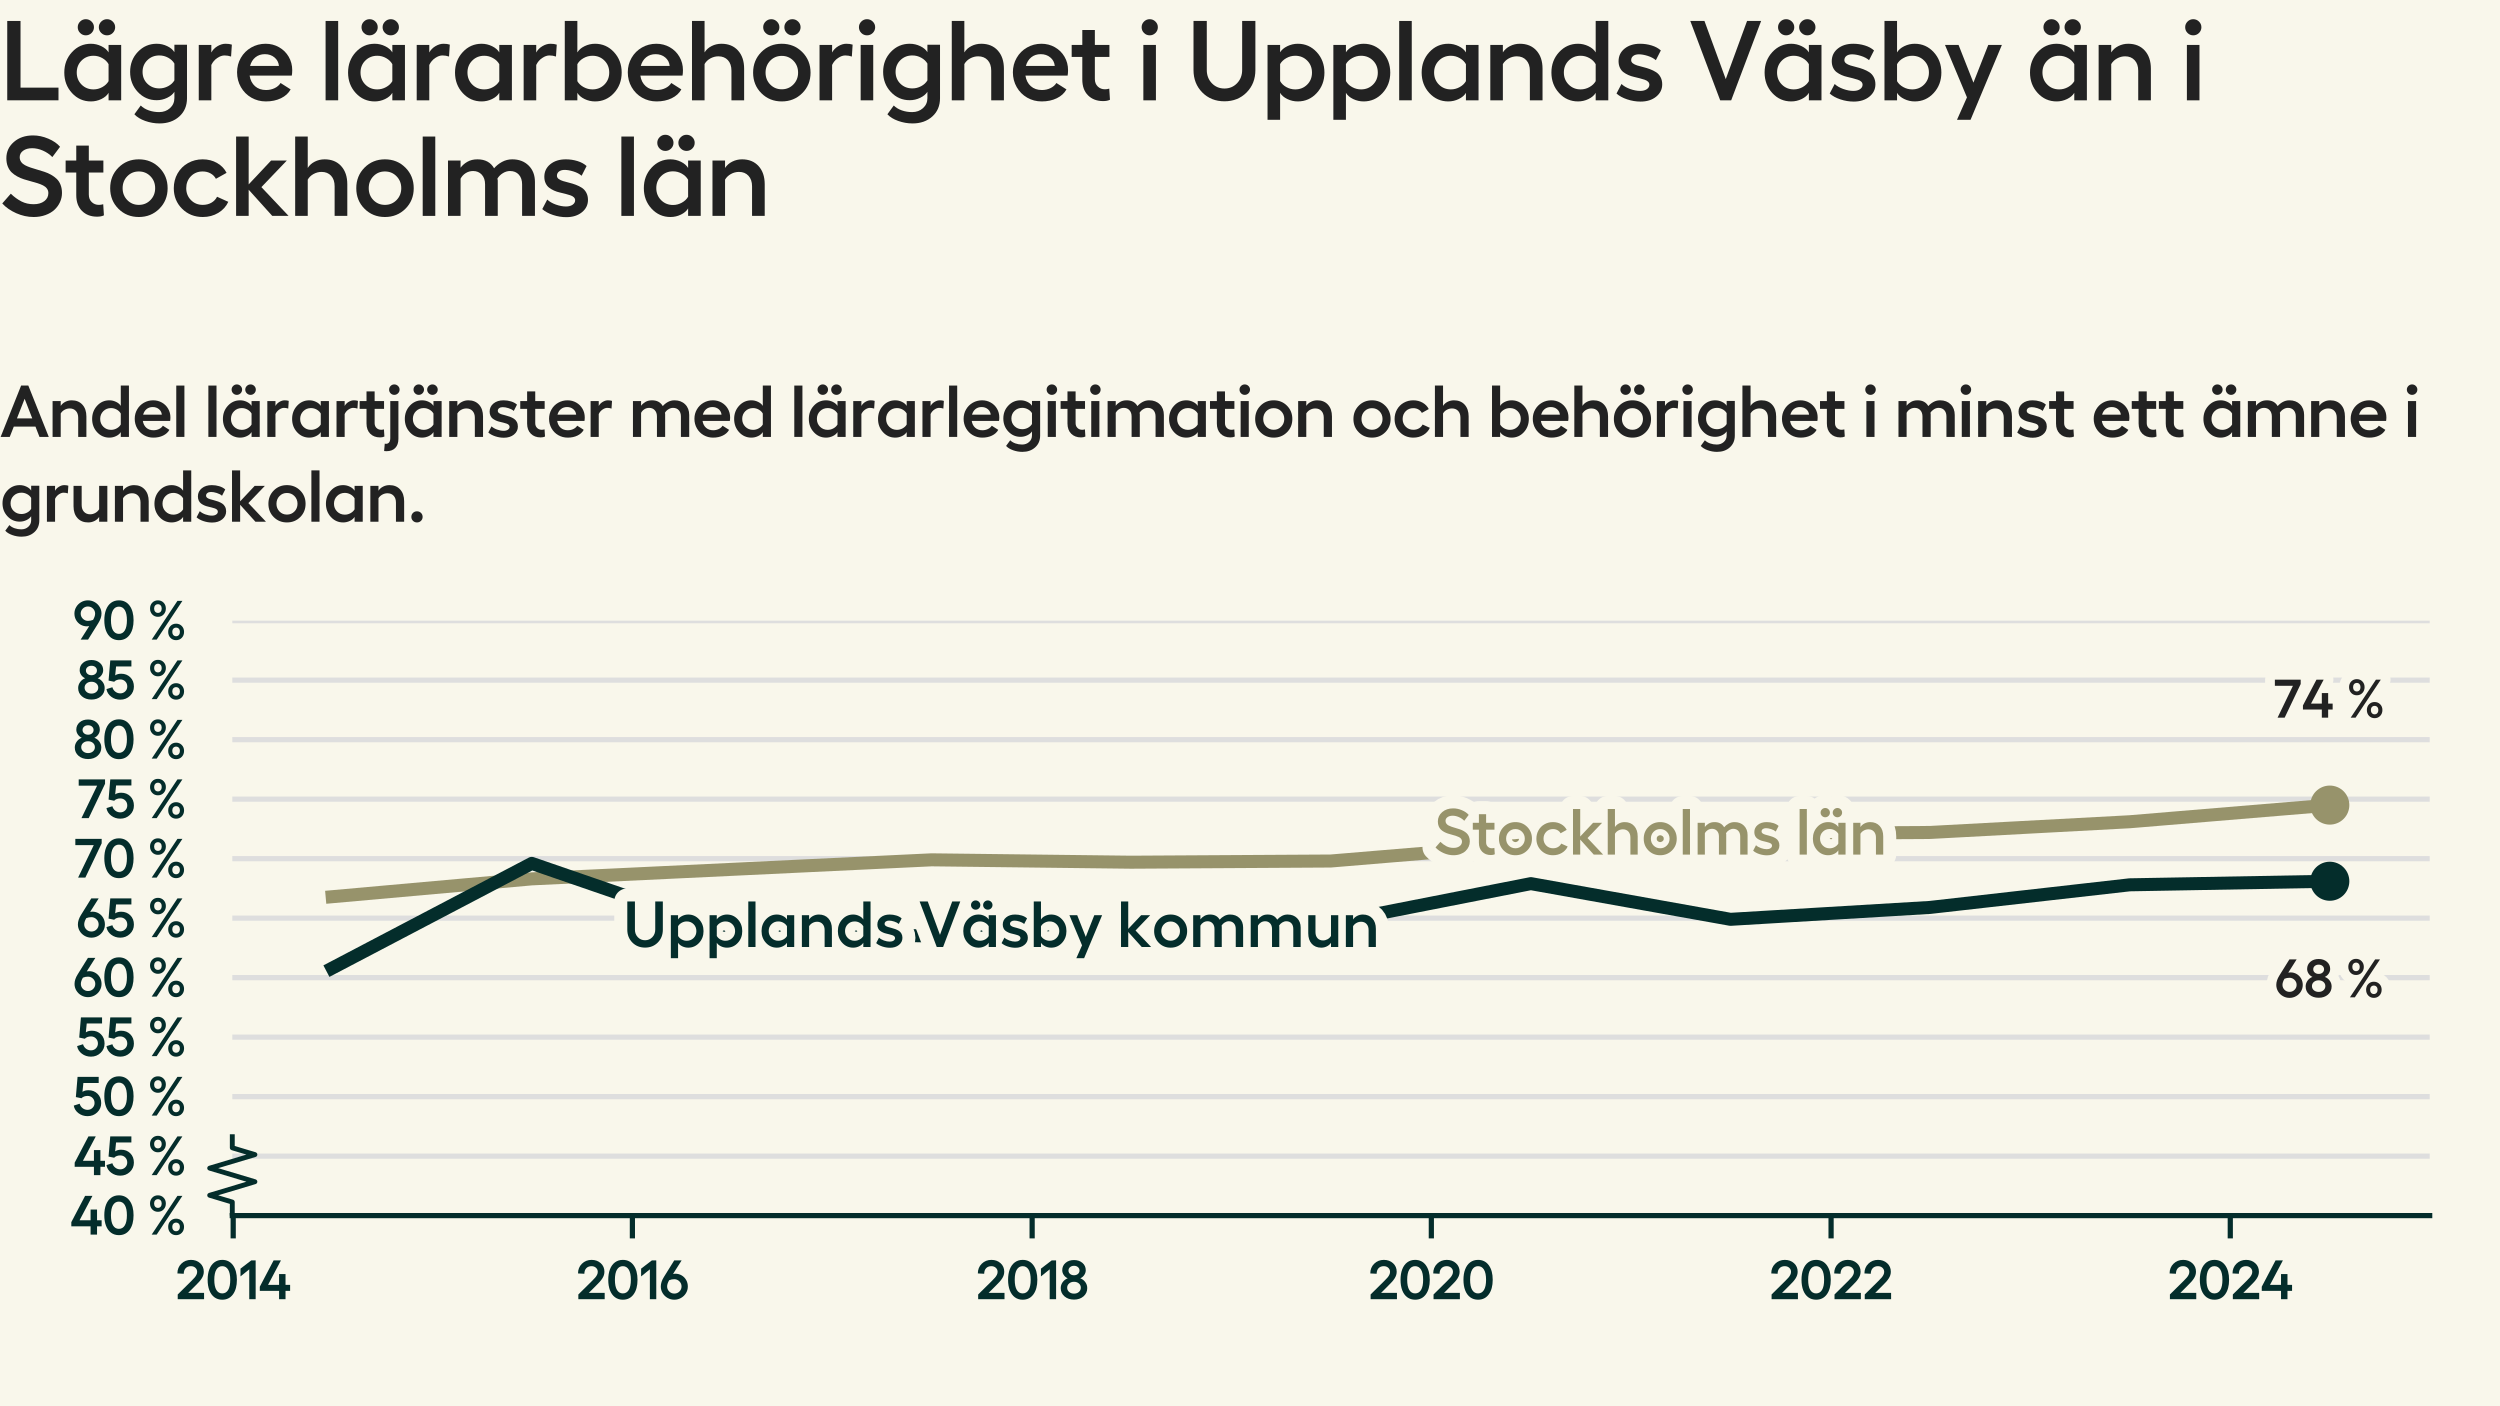 <?xml version="1.0" encoding="utf-8" standalone="no"?>
<!DOCTYPE svg PUBLIC "-//W3C//DTD SVG 1.1//EN"
  "http://www.w3.org/Graphics/SVG/1.1/DTD/svg11.dtd">
<svg xmlns:xlink="http://www.w3.org/1999/xlink" width="384pt" height="216pt" viewBox="0 0 384 216" xmlns="http://www.w3.org/2000/svg" version="1.1">
 <defs>
  <style type="text/css">*{stroke-linejoin: round; stroke-linecap: butt}</style>
 </defs>
 <g id="figure_1">
  <g id="patch_1">
   <path d="M 0 216 
L 384 216 
L 384 0 
L 0 0 
z
" style="fill: #f9f7eb"/>
  </g>
  <g id="axes_1">
   <g id="patch_2">
    <path d="M 35.68 186.72 
L 373.2 186.72 
L 373.2 95.331 
L 35.68 95.331 
z
" style="fill: #f9f7eb"/>
   </g>
   <g id="matplotlib.axis_1">
    <g id="xtick_1">
     <g id="line2d_1">
      <defs>
       <path id="m8bf31ae530" d="M 0 0 
L 0 3.5 
" style="stroke: #042d2b; stroke-width: 0.8"/>
      </defs>
      <g>
       <use xlink:href="#m8bf31ae530" x="35.819" y="186.72" style="fill: #042d2b; stroke: #042d2b; stroke-width: 0.8"/>
      </g>
     </g>
     <g id="text_1">
      <!-- 2014 -->
      <g style="fill: #042d2b" transform="translate(26.925 199.552) scale(0.083 -0.083)">
       <defs>
        <path id="Hellix-SemiBold-32" d="M 281 0 
L 281 544 
L 1844 2088 
Q 2100 2341 2231 2494 
Q 2363 2647 2445 2815 
Q 2528 2984 2528 3156 
Q 2528 3444 2323 3630 
Q 2119 3816 1806 3816 
Q 1425 3816 1203 3583 
Q 981 3350 978 2938 
L 244 2975 
Q 244 3656 697 4100 
Q 1150 4544 1813 4544 
Q 2453 4544 2875 4158 
Q 3297 3772 3297 3175 
Q 3297 2781 3064 2412 
Q 2831 2044 2375 1613 
L 1491 728 
L 3328 728 
L 3328 0 
L 281 0 
z
" transform="scale(0.016)"/>
        <path id="Hellix-SemiBold-30" d="M 1931 -63 
Q 1406 -63 1023 221 
Q 641 506 442 1025 
Q 244 1544 244 2241 
Q 244 2938 442 3456 
Q 641 3975 1023 4259 
Q 1406 4544 1931 4544 
Q 2725 4544 3176 3920 
Q 3628 3297 3628 2240 
Q 3628 1184 3176 560 
Q 2725 -63 1931 -63 
z
M 1931 666 
Q 2375 666 2617 1066 
Q 2859 1466 2859 2241 
Q 2859 3016 2617 3416 
Q 2375 3816 1931 3816 
Q 1494 3816 1253 3416 
Q 1013 3016 1013 2241 
Q 1013 1466 1253 1066 
Q 1494 666 1931 666 
z
" transform="scale(0.016)"/>
        <path id="Hellix-SemiBold-31" d="M 2016 4481 
L 2016 0 
L 1275 0 
L 1275 3450 
L 263 2631 
L 263 3531 
L 1503 4481 
L 2016 4481 
z
" transform="scale(0.016)"/>
        <path id="Hellix-SemiBold-34" d="M 3634 1656 
L 3634 959 
L 3103 959 
L 3103 0 
L 2356 0 
L 2356 959 
L 128 959 
L 128 1441 
L 1722 4481 
L 2572 4481 
L 1081 1656 
L 2356 1656 
L 2356 2900 
L 3103 2900 
L 3103 1656 
L 3634 1656 
z
" transform="scale(0.016)"/>
       </defs>
       <use xlink:href="#Hellix-SemiBold-32"/>
       <use xlink:href="#Hellix-SemiBold-30" transform="translate(55.957 0)"/>
       <use xlink:href="#Hellix-SemiBold-31" transform="translate(116.455 0)"/>
       <use xlink:href="#Hellix-SemiBold-34" transform="translate(154.346 0)"/>
      </g>
     </g>
    </g>
    <g id="xtick_2">
     <g id="line2d_2">
      <g>
       <use xlink:href="#m8bf31ae530" x="97.135" y="186.72" style="fill: #042d2b; stroke: #042d2b; stroke-width: 0.8"/>
      </g>
     </g>
     <g id="text_2">
      <!-- 2016 -->
      <g style="fill: #042d2b" transform="translate(88.46 199.552) scale(0.083 -0.083)">
       <defs>
        <path id="Hellix-SemiBold-36" d="M 1856 2944 
Q 2244 2944 2573 2755 
Q 2903 2566 3100 2225 
Q 3297 1884 3297 1466 
Q 3297 1053 3086 701 
Q 2875 350 2515 143 
Q 2156 -63 1734 -63 
Q 1313 -63 953 143 
Q 594 350 383 701 
Q 172 1053 172 1466 
Q 172 1991 531 2566 
L 1722 4481 
L 2578 4481 
L 1588 2919 
Q 1769 2944 1856 2944 
z
M 1734 647 
Q 2088 647 2330 890 
Q 2572 1134 2572 1472 
Q 2572 1816 2322 2062 
Q 2072 2309 1728 2309 
Q 1425 2309 1141 2194 
Q 903 1788 903 1472 
Q 903 1134 1145 890 
Q 1388 647 1734 647 
z
" transform="scale(0.016)"/>
       </defs>
       <use xlink:href="#Hellix-SemiBold-32"/>
       <use xlink:href="#Hellix-SemiBold-30" transform="translate(55.957 0)"/>
       <use xlink:href="#Hellix-SemiBold-31" transform="translate(116.455 0)"/>
       <use xlink:href="#Hellix-SemiBold-36" transform="translate(154.346 0)"/>
      </g>
     </g>
    </g>
    <g id="xtick_3">
     <g id="line2d_3">
      <g>
       <use xlink:href="#m8bf31ae530" x="158.536" y="186.72" style="fill: #042d2b; stroke: #042d2b; stroke-width: 0.8"/>
      </g>
     </g>
     <g id="text_3">
      <!-- 2018 -->
      <g style="fill: #042d2b" transform="translate(149.873 199.552) scale(0.083 -0.083)">
       <defs>
        <path id="Hellix-SemiBold-38" d="M 1722 -50 
Q 1050 -50 617 325 
Q 184 700 184 1281 
Q 184 1653 406 1964 
Q 628 2275 991 2413 
Q 709 2538 534 2797 
Q 359 3056 359 3347 
Q 359 3866 740 4195 
Q 1122 4525 1722 4525 
Q 2313 4525 2695 4194 
Q 3078 3863 3078 3347 
Q 3078 3053 2901 2792 
Q 2725 2531 2444 2413 
Q 2806 2278 3028 1970 
Q 3250 1663 3250 1281 
Q 3250 700 2820 325 
Q 2391 -50 1722 -50 
z
M 1262 2920 
Q 1444 2766 1722 2766 
Q 2000 2766 2178 2920 
Q 2356 3075 2356 3309 
Q 2356 3550 2178 3704 
Q 2000 3859 1722 3859 
Q 1444 3859 1262 3704 
Q 1081 3550 1081 3309 
Q 1081 3075 1262 2920 
z
M 1722 641 
Q 2063 641 2286 836 
Q 2509 1031 2509 1325 
Q 2509 1622 2286 1815 
Q 2063 2009 1722 2009 
Q 1378 2009 1153 1815 
Q 928 1622 928 1325 
Q 928 1031 1153 836 
Q 1378 641 1722 641 
z
" transform="scale(0.016)"/>
       </defs>
       <use xlink:href="#Hellix-SemiBold-32"/>
       <use xlink:href="#Hellix-SemiBold-30" transform="translate(55.957 0)"/>
       <use xlink:href="#Hellix-SemiBold-31" transform="translate(116.455 0)"/>
       <use xlink:href="#Hellix-SemiBold-38" transform="translate(154.346 0)"/>
      </g>
     </g>
    </g>
    <g id="xtick_4">
     <g id="line2d_4">
      <g>
       <use xlink:href="#m8bf31ae530" x="219.853" y="186.72" style="fill: #042d2b; stroke: #042d2b; stroke-width: 0.8"/>
      </g>
     </g>
     <g id="text_4">
      <!-- 2020 -->
      <g style="fill: #042d2b" transform="translate(210.153 199.552) scale(0.083 -0.083)">
       <use xlink:href="#Hellix-SemiBold-32"/>
       <use xlink:href="#Hellix-SemiBold-30" transform="translate(55.957 0)"/>
       <use xlink:href="#Hellix-SemiBold-32" transform="translate(116.455 0)"/>
       <use xlink:href="#Hellix-SemiBold-30" transform="translate(172.412 0)"/>
      </g>
     </g>
    </g>
    <g id="xtick_5">
     <g id="line2d_5">
      <g>
       <use xlink:href="#m8bf31ae530" x="281.254" y="186.72" style="fill: #042d2b; stroke: #042d2b; stroke-width: 0.8"/>
      </g>
     </g>
     <g id="text_5">
      <!-- 2022 -->
      <g style="fill: #042d2b" transform="translate(271.743 199.552) scale(0.083 -0.083)">
       <use xlink:href="#Hellix-SemiBold-32"/>
       <use xlink:href="#Hellix-SemiBold-30" transform="translate(55.957 0)"/>
       <use xlink:href="#Hellix-SemiBold-32" transform="translate(116.455 0)"/>
       <use xlink:href="#Hellix-SemiBold-32" transform="translate(172.412 0)"/>
      </g>
     </g>
    </g>
    <g id="xtick_6">
     <g id="line2d_6">
      <g>
       <use xlink:href="#m8bf31ae530" x="342.571" y="186.72" style="fill: #042d2b; stroke: #042d2b; stroke-width: 0.8"/>
      </g>
     </g>
     <g id="text_6">
      <!-- 2024 -->
      <g style="fill: #042d2b" transform="translate(332.925 199.552) scale(0.083 -0.083)">
       <use xlink:href="#Hellix-SemiBold-32"/>
       <use xlink:href="#Hellix-SemiBold-30" transform="translate(55.957 0)"/>
       <use xlink:href="#Hellix-SemiBold-32" transform="translate(116.455 0)"/>
       <use xlink:href="#Hellix-SemiBold-34" transform="translate(172.412 0)"/>
      </g>
     </g>
    </g>
   </g>
   <g id="matplotlib.axis_2">
    <g id="ytick_1">
     <g id="line2d_7">
      <path d="M 35.68 186.72 
L 373.2 186.72 
" clip-path="url(#p087417fe54)" style="fill: none; stroke: #dedede; stroke-width: 0.8; stroke-linecap: square"/>
     </g>
     <g id="text_7">
      <!-- 40 % -->
      <g style="fill: #042d2b" transform="translate(10.784 189.636) scale(0.083 -0.083)">
       <defs>
        <path id="Hellix-SemiBold-a0" transform="scale(0.016)"/>
        <path id="Hellix-SemiBold-25" d="M 2209 3597 
Q 2209 3184 1948 2911 
Q 1688 2638 1294 2638 
Q 897 2638 637 2911 
Q 378 3184 378 3597 
Q 378 4006 637 4275 
Q 897 4544 1294 4544 
Q 1688 4544 1948 4273 
Q 2209 4003 2209 3597 
z
M 3547 4481 
L 4122 4481 
L 1147 0 
L 569 0 
L 3547 4481 
z
M 1728 3597 
Q 1728 3816 1609 3956 
Q 1491 4097 1294 4097 
Q 1091 4097 970 3956 
Q 850 3816 850 3597 
Q 850 3372 970 3231 
Q 1091 3091 1294 3091 
Q 1494 3091 1611 3231 
Q 1728 3372 1728 3597 
z
M 4313 897 
Q 4313 481 4052 209 
Q 3791 -63 3391 -63 
Q 2997 -63 2737 209 
Q 2478 481 2478 897 
Q 2478 1306 2737 1575 
Q 2997 1844 3391 1844 
Q 3788 1844 4050 1575 
Q 4313 1306 4313 897 
z
M 3834 897 
Q 3834 1116 3712 1252 
Q 3591 1388 3391 1388 
Q 3191 1388 3070 1252 
Q 2950 1116 2950 897 
Q 2950 675 3070 533 
Q 3191 391 3391 391 
Q 3591 391 3712 533 
Q 3834 675 3834 897 
z
" transform="scale(0.016)"/>
       </defs>
       <use xlink:href="#Hellix-SemiBold-34"/>
       <use xlink:href="#Hellix-SemiBold-30" transform="translate(59.18 0)"/>
       <use xlink:href="#Hellix-SemiBold-a0" transform="translate(119.678 0)"/>
       <use xlink:href="#Hellix-SemiBold-25" transform="translate(141.65 0)"/>
      </g>
     </g>
    </g>
    <g id="ytick_2">
     <g id="line2d_8">
      <path d="M 35.68 177.581 
L 373.2 177.581 
" clip-path="url(#p087417fe54)" style="fill: none; stroke: #dedede; stroke-width: 0.8; stroke-linecap: square"/>
     </g>
     <g id="text_8">
      <!-- 45 % -->
      <g style="fill: #042d2b" transform="translate(11.3 180.497) scale(0.083 -0.083)">
       <defs>
        <path id="Hellix-SemiBold-35" d="M 1703 -63 
Q 1103 -63 648 282 
Q 194 628 103 1159 
L 788 1375 
Q 875 1059 1128 862 
Q 1381 666 1703 666 
Q 2041 666 2275 897 
Q 2509 1128 2509 1459 
Q 2509 1813 2278 2045 
Q 2047 2278 1703 2278 
Q 1488 2278 1298 2208 
Q 1109 2138 997 2009 
L 347 2144 
L 544 4481 
L 2988 4481 
L 2988 3775 
L 1216 3775 
L 1113 2747 
Q 1372 2938 1813 2938 
Q 2444 2938 2861 2523 
Q 3278 2109 3278 1447 
Q 3278 816 2820 376 
Q 2363 -63 1703 -63 
z
" transform="scale(0.016)"/>
       </defs>
       <use xlink:href="#Hellix-SemiBold-34"/>
       <use xlink:href="#Hellix-SemiBold-35" transform="translate(59.18 0)"/>
       <use xlink:href="#Hellix-SemiBold-a0" transform="translate(113.477 0)"/>
       <use xlink:href="#Hellix-SemiBold-25" transform="translate(135.449 0)"/>
      </g>
     </g>
    </g>
    <g id="ytick_3">
     <g id="line2d_9">
      <path d="M 35.68 168.442 
L 373.2 168.442 
" clip-path="url(#p087417fe54)" style="fill: none; stroke: #dedede; stroke-width: 0.8; stroke-linecap: square"/>
     </g>
     <g id="text_9">
      <!-- 50 % -->
      <g style="fill: #042d2b" transform="translate(11.191 171.358) scale(0.083 -0.083)">
       <use xlink:href="#Hellix-SemiBold-35"/>
       <use xlink:href="#Hellix-SemiBold-30" transform="translate(54.297 0)"/>
       <use xlink:href="#Hellix-SemiBold-a0" transform="translate(114.795 0)"/>
       <use xlink:href="#Hellix-SemiBold-25" transform="translate(136.768 0)"/>
      </g>
     </g>
    </g>
    <g id="ytick_4">
     <g id="line2d_10">
      <path d="M 35.68 159.303 
L 373.2 159.303 
" clip-path="url(#p087417fe54)" style="fill: none; stroke: #dedede; stroke-width: 0.8; stroke-linecap: square"/>
     </g>
     <g id="text_10">
      <!-- 55 % -->
      <g style="fill: #042d2b" transform="translate(11.708 162.219) scale(0.083 -0.083)">
       <use xlink:href="#Hellix-SemiBold-35"/>
       <use xlink:href="#Hellix-SemiBold-35" transform="translate(54.297 0)"/>
       <use xlink:href="#Hellix-SemiBold-a0" transform="translate(108.594 0)"/>
       <use xlink:href="#Hellix-SemiBold-25" transform="translate(130.566 0)"/>
      </g>
     </g>
    </g>
    <g id="ytick_5">
     <g id="line2d_11">
      <path d="M 35.68 150.164 
L 373.2 150.164 
" clip-path="url(#p087417fe54)" style="fill: none; stroke: #dedede; stroke-width: 0.8; stroke-linecap: square"/>
     </g>
     <g id="text_11">
      <!-- 60 % -->
      <g style="fill: #042d2b" transform="translate(11.22 153.081) scale(0.083 -0.083)">
       <use xlink:href="#Hellix-SemiBold-36"/>
       <use xlink:href="#Hellix-SemiBold-30" transform="translate(53.955 0)"/>
       <use xlink:href="#Hellix-SemiBold-a0" transform="translate(114.453 0)"/>
       <use xlink:href="#Hellix-SemiBold-25" transform="translate(136.426 0)"/>
      </g>
     </g>
    </g>
    <g id="ytick_6">
     <g id="line2d_12">
      <path d="M 35.68 141.025 
L 373.2 141.025 
" clip-path="url(#p087417fe54)" style="fill: none; stroke: #dedede; stroke-width: 0.8; stroke-linecap: square"/>
     </g>
     <g id="text_12">
      <!-- 65 % -->
      <g style="fill: #042d2b" transform="translate(11.736 143.942) scale(0.083 -0.083)">
       <use xlink:href="#Hellix-SemiBold-36"/>
       <use xlink:href="#Hellix-SemiBold-35" transform="translate(53.955 0)"/>
       <use xlink:href="#Hellix-SemiBold-a0" transform="translate(108.252 0)"/>
       <use xlink:href="#Hellix-SemiBold-25" transform="translate(130.225 0)"/>
      </g>
     </g>
    </g>
    <g id="ytick_7">
     <g id="line2d_13">
      <path d="M 35.68 131.887 
L 373.2 131.887 
" clip-path="url(#p087417fe54)" style="fill: none; stroke: #dedede; stroke-width: 0.8; stroke-linecap: square"/>
     </g>
     <g id="text_13">
      <!-- 70 % -->
      <g style="fill: #042d2b" transform="translate(11.443 134.803) scale(0.083 -0.083)">
       <defs>
        <path id="Hellix-SemiBold-37" d="M 97 4481 
L 3144 4481 
L 3144 3969 
L 1253 0 
L 416 0 
L 2228 3756 
L 97 3756 
L 97 4481 
z
" transform="scale(0.016)"/>
       </defs>
       <use xlink:href="#Hellix-SemiBold-37"/>
       <use xlink:href="#Hellix-SemiBold-30" transform="translate(51.27 0)"/>
       <use xlink:href="#Hellix-SemiBold-a0" transform="translate(111.768 0)"/>
       <use xlink:href="#Hellix-SemiBold-25" transform="translate(133.74 0)"/>
      </g>
     </g>
    </g>
    <g id="ytick_8">
     <g id="line2d_14">
      <path d="M 35.68 122.748 
L 373.2 122.748 
" clip-path="url(#p087417fe54)" style="fill: none; stroke: #dedede; stroke-width: 0.8; stroke-linecap: square"/>
     </g>
     <g id="text_14">
      <!-- 75 % -->
      <g style="fill: #042d2b" transform="translate(11.96 125.664) scale(0.083 -0.083)">
       <use xlink:href="#Hellix-SemiBold-37"/>
       <use xlink:href="#Hellix-SemiBold-35" transform="translate(51.27 0)"/>
       <use xlink:href="#Hellix-SemiBold-a0" transform="translate(105.566 0)"/>
       <use xlink:href="#Hellix-SemiBold-25" transform="translate(127.539 0)"/>
      </g>
     </g>
    </g>
    <g id="ytick_9">
     <g id="line2d_15">
      <path d="M 35.68 113.609 
L 373.2 113.609 
" clip-path="url(#p087417fe54)" style="fill: none; stroke: #dedede; stroke-width: 0.8; stroke-linecap: square"/>
     </g>
     <g id="text_15">
      <!-- 80 % -->
      <g style="fill: #042d2b" transform="translate(11.244 116.525) scale(0.083 -0.083)">
       <use xlink:href="#Hellix-SemiBold-38"/>
       <use xlink:href="#Hellix-SemiBold-30" transform="translate(53.662 0)"/>
       <use xlink:href="#Hellix-SemiBold-a0" transform="translate(114.16 0)"/>
       <use xlink:href="#Hellix-SemiBold-25" transform="translate(136.133 0)"/>
      </g>
     </g>
    </g>
    <g id="ytick_10">
     <g id="line2d_16">
      <path d="M 35.68 104.47 
L 373.2 104.47 
" clip-path="url(#p087417fe54)" style="fill: none; stroke: #dedede; stroke-width: 0.8; stroke-linecap: square"/>
     </g>
     <g id="text_16">
      <!-- 85 % -->
      <g style="fill: #042d2b" transform="translate(11.761 107.386) scale(0.083 -0.083)">
       <use xlink:href="#Hellix-SemiBold-38"/>
       <use xlink:href="#Hellix-SemiBold-35" transform="translate(53.662 0)"/>
       <use xlink:href="#Hellix-SemiBold-a0" transform="translate(107.959 0)"/>
       <use xlink:href="#Hellix-SemiBold-25" transform="translate(129.932 0)"/>
      </g>
     </g>
    </g>
    <g id="ytick_11">
     <g id="line2d_17">
      <path d="M 35.68 95.331 
L 373.2 95.331 
" clip-path="url(#p087417fe54)" style="fill: none; stroke: #dedede; stroke-width: 0.8; stroke-linecap: square"/>
     </g>
     <g id="text_17">
      <!-- 90 % -->
      <g style="fill: #042d2b" transform="translate(11.22 98.247) scale(0.083 -0.083)">
       <defs>
        <path id="Hellix-SemiBold-39" d="M 940 4337 
Q 1300 4544 1722 4544 
Q 2144 4544 2505 4337 
Q 2866 4131 3078 3779 
Q 3291 3428 3291 3016 
Q 3291 2500 2925 1913 
L 1734 0 
L 878 0 
L 1869 1563 
Q 1688 1538 1600 1538 
Q 1213 1538 883 1727 
Q 553 1916 356 2256 
Q 159 2597 159 3016 
Q 159 3428 370 3779 
Q 581 4131 940 4337 
z
M 2316 2284 
Q 2553 2691 2553 3009 
Q 2553 3347 2311 3590 
Q 2069 3834 1722 3834 
Q 1372 3834 1128 3590 
Q 884 3347 884 3009 
Q 884 2666 1134 2417 
Q 1384 2169 1728 2169 
Q 2031 2169 2316 2284 
z
" transform="scale(0.016)"/>
       </defs>
       <use xlink:href="#Hellix-SemiBold-39"/>
       <use xlink:href="#Hellix-SemiBold-30" transform="translate(53.955 0)"/>
       <use xlink:href="#Hellix-SemiBold-a0" transform="translate(114.453 0)"/>
       <use xlink:href="#Hellix-SemiBold-25" transform="translate(136.426 0)"/>
      </g>
     </g>
    </g>
   </g>
   <g id="line2d_18">
    <defs>
     <path id="m8bb5a6de9d" d="M 0 0 
L 0 -2.083 
L -3.472 -3.125 
L 3.472 -5.208 
L -3.472 -7.292 
L 3.472 -9.375 
L 0 -10.417 
L 0 -12.5 
" style="stroke: #042d2b; stroke-width: 0.75"/>
    </defs>
    <g>
     <use xlink:href="#m8bb5a6de9d" x="35.68" y="186.72" style="fill-opacity: 0; stroke: #042d2b; stroke-width: 0.75"/>
    </g>
   </g>
   <g id="patch_3">
    <path d="M 35.68 186.72 
L 373.2 186.72 
" style="fill: none; stroke: #042d2b; stroke-width: 0.8; stroke-linejoin: miter; stroke-linecap: square"/>
   </g>
   <g id="line2d_19">
    <path clip-path="url(#p087417fe54)" style="fill: none; stroke: #444444; stroke-linecap: square"/>
   </g>
   <g id="line2d_20">
    <path d="M 51.022 137.735 
L 81.68 134.994 
L 112.423 133.532 
L 143.081 132.069 
L 173.74 132.435 
L 204.398 132.252 
L 235.14 129.693 
L 265.799 128.048 
L 296.457 127.865 
L 327.116 126.22 
L 357.858 123.662 
" clip-path="url(#p087417fe54)" style="fill: none; stroke: #97936b; stroke-width: 2; stroke-linecap: square"/>
   </g>
   <g id="line2d_21">
    <path d="M 357.858 123.662 
" clip-path="url(#p087417fe54)" style="fill: none; stroke: #97936b; stroke-width: 2; stroke-linecap: square"/>
    <defs>
     <path id="mce751d9188" d="M 0 2.5 
C 0.663 2.5 1.299 2.237 1.768 1.768 
C 2.237 1.299 2.5 0.663 2.5 0 
C 2.5 -0.663 2.237 -1.299 1.768 -1.768 
C 1.299 -2.237 0.663 -2.5 0 -2.5 
C -0.663 -2.5 -1.299 -2.237 -1.768 -1.768 
C -2.237 -1.299 -2.5 -0.663 -2.5 0 
C -2.5 0.663 -2.237 1.299 -1.768 1.768 
C -1.299 2.237 -0.663 2.5 0 2.5 
z
" style="stroke: #97936b"/>
    </defs>
    <g clip-path="url(#p087417fe54)">
     <use xlink:href="#mce751d9188" x="357.858" y="123.662" style="fill: #97936b; stroke: #97936b"/>
    </g>
   </g>
   <g id="line2d_22">
    <path d="M 51.022 148.702 
L 81.68 132.618 
L 112.423 143.219 
L 143.081 143.767 
L 173.74 140.843 
L 204.398 141.757 
L 235.14 135.725 
L 265.799 141.208 
L 296.457 139.38 
L 327.116 135.908 
L 357.858 135.359 
" clip-path="url(#p087417fe54)" style="fill: none; stroke: #042d2b; stroke-width: 2; stroke-linecap: square"/>
   </g>
   <g id="line2d_23">
    <path d="M 357.858 135.359 
" clip-path="url(#p087417fe54)" style="fill: none; stroke: #042d2b; stroke-width: 2; stroke-linecap: square"/>
    <defs>
     <path id="m32e5a6ff2b" d="M 0 2.5 
C 0.663 2.5 1.299 2.237 1.768 1.768 
C 2.237 1.299 2.5 0.663 2.5 0 
C 2.5 -0.663 2.237 -1.299 1.768 -1.768 
C 1.299 -2.237 0.663 -2.5 0 -2.5 
C -0.663 -2.5 -1.299 -2.237 -1.768 -1.768 
C -2.237 -1.299 -2.5 -0.663 -2.5 0 
C -2.5 0.663 -2.237 1.299 -1.768 1.768 
C -1.299 2.237 -0.663 2.5 0 2.5 
z
" style="stroke: #042d2b"/>
    </defs>
    <g clip-path="url(#p087417fe54)">
     <use xlink:href="#m32e5a6ff2b" x="357.858" y="135.359" style="fill: #042d2b; stroke: #042d2b"/>
    </g>
   </g>
   <g id="text_18">
    <path d="M 101.039 144.768 
Q 100.265 145.551 99.082 145.551 
Q 97.901 145.551 97.126 144.768 
Q 96.353 143.983 96.353 142.793 
L 96.353 138.462 
L 97.525 138.462 
L 97.525 142.793 
Q 97.525 143.49 97.971 143.957 
Q 98.418 144.422 99.082 144.422 
Q 99.751 144.422 100.198 143.954 
Q 100.645 143.485 100.645 142.793 
L 100.645 138.462 
L 101.812 138.462 
L 101.812 142.793 
Q 101.812 143.983 101.039 144.768 
z
M 105.714 140.472 
Q 106.7 140.472 107.382 141.21 
Q 108.063 141.947 108.063 143.021 
Q 108.063 144.087 107.382 144.824 
Q 106.7 145.562 105.714 145.562 
Q 105.225 145.562 104.786 145.349 
Q 104.347 145.137 104.152 144.804 
L 104.152 147.182 
L 103.042 147.182 
L 103.042 140.576 
L 104.152 140.576 
L 104.152 141.224 
Q 104.347 140.902 104.788 140.688 
Q 105.23 140.472 105.714 140.472 
z
M 105.485 144.501 
Q 106.114 144.501 106.539 144.079 
Q 106.964 143.657 106.964 143.021 
Q 106.964 142.377 106.539 141.955 
Q 106.114 141.532 105.485 141.532 
Q 105.074 141.532 104.702 141.74 
Q 104.332 141.947 104.152 142.265 
L 104.152 143.763 
Q 104.332 144.091 104.7 144.296 
Q 105.069 144.501 105.485 144.501 
z
M 111.662 140.472 
Q 112.648 140.472 113.329 141.21 
Q 114.01 141.947 114.01 143.021 
Q 114.01 144.087 113.329 144.824 
Q 112.648 145.562 111.662 145.562 
Q 111.173 145.562 110.733 145.349 
Q 110.294 145.137 110.099 144.804 
L 110.099 147.182 
L 108.99 147.182 
L 108.99 140.576 
L 110.099 140.576 
L 110.099 141.224 
Q 110.294 140.902 110.735 140.688 
Q 111.177 140.472 111.662 140.472 
z
M 111.432 144.501 
Q 112.062 144.501 112.487 144.079 
Q 112.912 143.657 112.912 143.021 
Q 112.912 142.377 112.487 141.955 
Q 112.062 141.532 111.432 141.532 
Q 111.021 141.532 110.649 141.74 
Q 110.279 141.947 110.099 142.265 
L 110.099 143.763 
Q 110.279 144.091 110.648 144.296 
Q 111.016 144.501 111.432 144.501 
z
M 116.046 138.462 
L 116.046 145.463 
L 114.937 145.463 
L 114.937 138.462 
L 116.046 138.462 
z
M 120.88 140.576 
L 121.992 140.576 
L 121.992 145.463 
L 120.88 145.463 
L 120.88 144.804 
Q 120.685 145.137 120.247 145.349 
Q 119.81 145.562 119.322 145.562 
Q 118.336 145.562 117.655 144.824 
Q 116.974 144.087 116.974 143.012 
Q 116.974 141.947 117.655 141.21 
Q 118.336 140.472 119.322 140.472 
Q 119.805 140.472 120.244 140.688 
Q 120.685 140.902 120.88 141.235 
L 120.88 140.576 
z
M 119.552 144.501 
Q 119.961 144.501 120.33 144.296 
Q 120.699 144.091 120.88 143.774 
L 120.88 142.274 
Q 120.699 141.947 120.332 141.74 
Q 119.966 141.532 119.552 141.532 
Q 118.922 141.532 118.497 141.955 
Q 118.072 142.377 118.072 143.012 
Q 118.072 143.646 118.497 144.074 
Q 118.922 144.501 119.552 144.501 
z
M 125.777 140.472 
Q 126.694 140.472 127.237 141.069 
Q 127.779 141.665 127.779 142.676 
L 127.779 145.463 
L 126.662 145.463 
L 126.662 142.851 
Q 126.662 142.265 126.346 141.924 
Q 126.03 141.582 125.508 141.582 
Q 125.132 141.582 124.798 141.768 
Q 124.463 141.952 124.279 142.265 
L 124.279 145.463 
L 123.169 145.463 
L 123.169 140.576 
L 124.279 140.576 
L 124.279 141.235 
Q 124.502 140.883 124.907 140.679 
Q 125.313 140.472 125.777 140.472 
z
M 132.604 138.462 
L 133.716 138.462 
L 133.716 145.463 
L 132.604 145.463 
L 132.604 144.804 
Q 132.408 145.137 131.971 145.349 
Q 131.533 145.562 131.046 145.562 
Q 130.06 145.562 129.379 144.824 
Q 128.697 144.087 128.697 143.012 
Q 128.697 141.947 129.379 141.21 
Q 130.06 140.472 131.046 140.472 
Q 131.529 140.472 131.968 140.688 
Q 132.408 140.902 132.604 141.235 
L 132.604 138.462 
z
M 131.275 144.501 
Q 131.685 144.501 132.054 144.296 
Q 132.422 144.091 132.604 143.774 
L 132.604 142.274 
Q 132.422 141.947 132.055 141.74 
Q 131.69 141.532 131.275 141.532 
Q 130.646 141.532 130.221 141.955 
Q 129.796 142.377 129.796 143.012 
Q 129.796 143.646 130.221 144.074 
Q 130.646 144.501 131.275 144.501 
z
M 136.706 145.576 
Q 136.109 145.576 135.523 145.38 
Q 134.937 145.185 134.581 144.863 
L 135.02 144.022 
Q 135.299 144.291 135.774 144.463 
Q 136.251 144.633 136.671 144.633 
Q 137.032 144.633 137.256 144.48 
Q 137.481 144.326 137.481 144.091 
Q 137.481 143.93 137.363 143.818 
Q 137.246 143.705 137.056 143.644 
Q 136.866 143.583 136.621 143.518 
Q 136.377 143.451 136.121 143.396 
Q 135.865 143.34 135.621 143.23 
Q 135.377 143.119 135.187 142.976 
Q 134.996 142.832 134.879 142.583 
Q 134.762 142.333 134.762 142.012 
Q 134.762 141.332 135.291 140.902 
Q 135.821 140.472 136.66 140.472 
Q 137.193 140.472 137.684 140.624 
Q 138.174 140.776 138.491 141.063 
L 138.052 141.922 
Q 137.779 141.683 137.337 141.544 
Q 136.895 141.405 136.554 141.405 
Q 136.246 141.405 136.06 141.544 
Q 135.874 141.683 135.874 141.922 
Q 135.874 142.09 136.026 142.204 
Q 136.177 142.318 136.418 142.391 
Q 136.66 142.465 136.952 142.537 
Q 137.246 142.607 137.537 142.716 
Q 137.827 142.826 138.07 142.98 
Q 138.312 143.133 138.462 143.41 
Q 138.613 143.685 138.613 144.052 
Q 138.613 144.712 138.076 145.144 
Q 137.54 145.576 136.706 145.576 
z
M 141.25 138.462 
L 142.5 138.462 
L 144.38 143.593 
L 146.26 138.462 
L 147.5 138.462 
L 144.86 145.463 
L 143.888 145.463 
L 141.25 138.462 
z
M 150.365 139.521 
Q 150.152 139.73 149.858 139.73 
Q 149.566 139.73 149.355 139.521 
Q 149.146 139.31 149.146 139.013 
Q 149.146 138.724 149.355 138.515 
Q 149.566 138.305 149.858 138.305 
Q 150.152 138.305 150.365 138.515 
Q 150.577 138.724 150.577 139.013 
Q 150.577 139.31 150.365 139.521 
z
M 152.235 139.521 
Q 152.023 139.73 151.729 139.73 
Q 151.437 139.73 151.221 139.521 
Q 151.007 139.31 151.007 139.013 
Q 151.007 138.724 151.221 138.515 
Q 151.437 138.305 151.729 138.305 
Q 152.023 138.305 152.235 138.515 
Q 152.448 138.724 152.448 139.013 
Q 152.448 139.31 152.235 139.521 
z
M 151.866 140.576 
L 152.979 140.576 
L 152.979 145.463 
L 151.866 145.463 
L 151.866 144.804 
Q 151.671 145.137 151.233 145.349 
Q 150.796 145.562 150.308 145.562 
Q 149.323 145.562 148.641 144.824 
Q 147.96 144.087 147.96 143.012 
Q 147.96 141.947 148.641 141.21 
Q 149.323 140.472 150.308 140.472 
Q 150.791 140.472 151.23 140.688 
Q 151.671 140.902 151.866 141.235 
L 151.866 140.576 
z
M 150.538 144.501 
Q 150.948 144.501 151.316 144.296 
Q 151.685 144.091 151.866 143.774 
L 151.866 142.274 
Q 151.685 141.947 151.318 141.74 
Q 150.952 141.532 150.538 141.532 
Q 149.908 141.532 149.483 141.955 
Q 149.058 142.377 149.058 143.012 
Q 149.058 143.646 149.483 144.074 
Q 149.908 144.501 150.538 144.501 
z
M 155.968 145.576 
Q 155.371 145.576 154.785 145.38 
Q 154.2 145.185 153.843 144.863 
L 154.282 144.022 
Q 154.562 144.291 155.037 144.463 
Q 155.514 144.633 155.934 144.633 
Q 156.295 144.633 156.518 144.48 
Q 156.743 144.326 156.743 144.091 
Q 156.743 143.93 156.626 143.818 
Q 156.509 143.705 156.318 143.644 
Q 156.129 143.583 155.884 143.518 
Q 155.64 143.451 155.384 143.396 
Q 155.128 143.34 154.884 143.23 
Q 154.64 143.119 154.45 142.976 
Q 154.259 142.832 154.142 142.583 
Q 154.024 142.333 154.024 142.012 
Q 154.024 141.332 154.554 140.902 
Q 155.084 140.472 155.923 140.472 
Q 156.456 140.472 156.946 140.624 
Q 157.437 140.776 157.754 141.063 
L 157.315 141.922 
Q 157.042 141.683 156.6 141.544 
Q 156.157 141.405 155.817 141.405 
Q 155.509 141.405 155.323 141.544 
Q 155.137 141.683 155.137 141.922 
Q 155.137 142.09 155.289 142.204 
Q 155.44 142.318 155.681 142.391 
Q 155.923 142.465 156.215 142.537 
Q 156.509 142.607 156.799 142.716 
Q 157.09 142.826 157.332 142.98 
Q 157.575 143.133 157.725 143.41 
Q 157.876 143.685 157.876 144.052 
Q 157.876 144.712 157.339 145.144 
Q 156.803 145.576 155.968 145.576 
z
M 161.457 140.472 
Q 162.442 140.472 163.124 141.21 
Q 163.805 141.947 163.805 143.012 
Q 163.805 144.087 163.124 144.824 
Q 162.442 145.562 161.457 145.562 
Q 160.967 145.562 160.528 145.349 
Q 160.089 145.137 159.894 144.804 
L 159.894 145.463 
L 158.785 145.463 
L 158.785 138.462 
L 159.894 138.462 
L 159.894 141.235 
Q 160.089 140.902 160.528 140.688 
Q 160.967 140.472 161.457 140.472 
z
M 161.227 144.501 
Q 161.857 144.501 162.282 144.074 
Q 162.707 143.646 162.707 143.012 
Q 162.707 142.377 162.282 141.955 
Q 161.857 141.532 161.227 141.532 
Q 160.811 141.532 160.442 141.74 
Q 160.074 141.947 159.894 142.274 
L 159.894 143.774 
Q 160.074 144.091 160.444 144.296 
Q 160.816 144.501 161.227 144.501 
z
M 168.082 140.576 
L 169.283 140.576 
L 166.519 147.182 
L 165.323 147.182 
L 166.202 145.204 
L 164.263 140.576 
L 165.46 140.576 
L 166.773 143.905 
L 168.082 140.576 
z
M 176.818 145.463 
L 175.377 145.463 
L 173.297 143.154 
L 173.297 145.463 
L 172.188 145.463 
L 172.188 138.462 
L 173.297 138.462 
L 173.297 142.685 
L 175.279 140.576 
L 176.666 140.576 
L 174.419 142.924 
L 176.818 145.463 
z
M 178.003 141.205 
Q 178.731 140.472 179.805 140.472 
Q 180.88 140.472 181.612 141.205 
Q 182.345 141.938 182.345 143.022 
Q 182.345 144.105 181.612 144.833 
Q 180.88 145.562 179.805 145.562 
Q 178.731 145.562 178.003 144.833 
Q 177.276 144.105 177.276 143.022 
Q 177.276 141.938 178.003 141.205 
z
M 180.83 141.968 
Q 180.416 141.543 179.805 141.543 
Q 179.195 141.543 178.784 141.968 
Q 178.375 142.391 178.375 143.021 
Q 178.375 143.646 178.787 144.069 
Q 179.2 144.491 179.806 144.491 
Q 180.416 144.491 180.83 144.066 
Q 181.245 143.641 181.245 143.021 
Q 181.245 142.391 180.83 141.968 
z
M 188.941 140.472 
Q 189.834 140.472 190.389 141.022 
Q 190.944 141.571 190.944 142.474 
L 190.944 145.463 
L 189.811 145.463 
L 189.811 142.685 
Q 189.811 142.138 189.522 141.821 
Q 189.234 141.504 188.741 141.504 
Q 188.419 141.504 188.111 141.694 
Q 187.803 141.883 187.633 142.172 
L 187.663 142.343 
L 187.663 145.463 
L 186.544 145.463 
L 186.544 142.685 
Q 186.544 142.143 186.25 141.824 
Q 185.958 141.504 185.489 141.504 
Q 185.128 141.504 184.833 141.691 
Q 184.538 141.879 184.381 142.182 
L 184.381 145.463 
L 183.272 145.463 
L 183.272 140.576 
L 184.381 140.576 
L 184.381 141.215 
Q 184.6 140.912 184.975 140.693 
Q 185.352 140.472 185.87 140.472 
Q 186.891 140.472 187.339 141.263 
Q 187.624 140.927 188.038 140.701 
Q 188.453 140.472 188.941 140.472 
z
M 197.779 140.472 
Q 198.672 140.472 199.227 141.022 
Q 199.782 141.571 199.782 142.474 
L 199.782 145.463 
L 198.649 145.463 
L 198.649 142.685 
Q 198.649 142.138 198.36 141.821 
Q 198.072 141.504 197.579 141.504 
Q 197.257 141.504 196.949 141.694 
Q 196.641 141.883 196.471 142.172 
L 196.5 142.343 
L 196.5 145.463 
L 195.382 145.463 
L 195.382 142.685 
Q 195.382 142.143 195.088 141.824 
Q 194.796 141.504 194.327 141.504 
Q 193.966 141.504 193.671 141.691 
Q 193.375 141.879 193.219 142.182 
L 193.219 145.463 
L 192.11 145.463 
L 192.11 140.576 
L 193.219 140.576 
L 193.219 141.215 
Q 193.438 140.912 193.813 140.693 
Q 194.19 140.472 194.708 140.472 
Q 195.729 140.472 196.177 141.263 
Q 196.461 140.927 196.875 140.701 
Q 197.291 140.472 197.779 140.472 
z
M 204.44 140.576 
L 205.557 140.576 
L 205.557 145.463 
L 204.44 145.463 
L 204.44 144.804 
Q 204.224 145.151 203.816 145.357 
Q 203.409 145.562 202.945 145.562 
Q 202.023 145.562 201.485 144.968 
Q 200.948 144.374 200.948 143.354 
L 200.948 140.576 
L 202.057 140.576 
L 202.057 143.183 
Q 202.057 143.769 202.374 144.112 
Q 202.691 144.452 203.218 144.452 
Q 203.585 144.452 203.92 144.265 
Q 204.254 144.076 204.44 143.763 
L 204.44 140.576 
z
M 209.332 140.472 
Q 210.249 140.472 210.791 141.069 
Q 211.333 141.665 211.333 142.676 
L 211.333 145.463 
L 210.216 145.463 
L 210.216 142.851 
Q 210.216 142.265 209.901 141.924 
Q 209.585 141.582 209.063 141.582 
Q 208.687 141.582 208.352 141.768 
Q 208.018 141.952 207.833 142.265 
L 207.833 145.463 
L 206.724 145.463 
L 206.724 140.576 
L 207.833 140.576 
L 207.833 141.235 
Q 208.057 140.883 208.462 140.679 
Q 208.868 140.472 209.332 140.472 
z
" clip-path="url(#p087417fe54)" style="fill: #042d2b; stroke: #f9f7eb; stroke-width: 4"/>
    <path d="M 101.039 144.768 
Q 100.265 145.551 99.082 145.551 
Q 97.901 145.551 97.126 144.768 
Q 96.353 143.983 96.353 142.793 
L 96.353 138.462 
L 97.525 138.462 
L 97.525 142.793 
Q 97.525 143.49 97.971 143.957 
Q 98.418 144.422 99.082 144.422 
Q 99.751 144.422 100.198 143.954 
Q 100.645 143.485 100.645 142.793 
L 100.645 138.462 
L 101.812 138.462 
L 101.812 142.793 
Q 101.812 143.983 101.039 144.768 
z
M 105.714 140.472 
Q 106.7 140.472 107.382 141.21 
Q 108.063 141.947 108.063 143.021 
Q 108.063 144.087 107.382 144.824 
Q 106.7 145.562 105.714 145.562 
Q 105.225 145.562 104.786 145.349 
Q 104.347 145.137 104.152 144.804 
L 104.152 147.182 
L 103.042 147.182 
L 103.042 140.576 
L 104.152 140.576 
L 104.152 141.224 
Q 104.347 140.902 104.788 140.688 
Q 105.23 140.472 105.714 140.472 
z
M 105.485 144.501 
Q 106.114 144.501 106.539 144.079 
Q 106.964 143.657 106.964 143.021 
Q 106.964 142.377 106.539 141.955 
Q 106.114 141.532 105.485 141.532 
Q 105.074 141.532 104.702 141.74 
Q 104.332 141.947 104.152 142.265 
L 104.152 143.763 
Q 104.332 144.091 104.7 144.296 
Q 105.069 144.501 105.485 144.501 
z
M 111.662 140.472 
Q 112.648 140.472 113.329 141.21 
Q 114.01 141.947 114.01 143.021 
Q 114.01 144.087 113.329 144.824 
Q 112.648 145.562 111.662 145.562 
Q 111.173 145.562 110.733 145.349 
Q 110.294 145.137 110.099 144.804 
L 110.099 147.182 
L 108.99 147.182 
L 108.99 140.576 
L 110.099 140.576 
L 110.099 141.224 
Q 110.294 140.902 110.735 140.688 
Q 111.177 140.472 111.662 140.472 
z
M 111.432 144.501 
Q 112.062 144.501 112.487 144.079 
Q 112.912 143.657 112.912 143.021 
Q 112.912 142.377 112.487 141.955 
Q 112.062 141.532 111.432 141.532 
Q 111.021 141.532 110.649 141.74 
Q 110.279 141.947 110.099 142.265 
L 110.099 143.763 
Q 110.279 144.091 110.648 144.296 
Q 111.016 144.501 111.432 144.501 
z
M 116.046 138.462 
L 116.046 145.463 
L 114.937 145.463 
L 114.937 138.462 
L 116.046 138.462 
z
M 120.88 140.576 
L 121.992 140.576 
L 121.992 145.463 
L 120.88 145.463 
L 120.88 144.804 
Q 120.685 145.137 120.247 145.349 
Q 119.81 145.562 119.322 145.562 
Q 118.336 145.562 117.655 144.824 
Q 116.974 144.087 116.974 143.012 
Q 116.974 141.947 117.655 141.21 
Q 118.336 140.472 119.322 140.472 
Q 119.805 140.472 120.244 140.688 
Q 120.685 140.902 120.88 141.235 
L 120.88 140.576 
z
M 119.552 144.501 
Q 119.961 144.501 120.33 144.296 
Q 120.699 144.091 120.88 143.774 
L 120.88 142.274 
Q 120.699 141.947 120.332 141.74 
Q 119.966 141.532 119.552 141.532 
Q 118.922 141.532 118.497 141.955 
Q 118.072 142.377 118.072 143.012 
Q 118.072 143.646 118.497 144.074 
Q 118.922 144.501 119.552 144.501 
z
M 125.777 140.472 
Q 126.694 140.472 127.237 141.069 
Q 127.779 141.665 127.779 142.676 
L 127.779 145.463 
L 126.662 145.463 
L 126.662 142.851 
Q 126.662 142.265 126.346 141.924 
Q 126.03 141.582 125.508 141.582 
Q 125.132 141.582 124.798 141.768 
Q 124.463 141.952 124.279 142.265 
L 124.279 145.463 
L 123.169 145.463 
L 123.169 140.576 
L 124.279 140.576 
L 124.279 141.235 
Q 124.502 140.883 124.907 140.679 
Q 125.313 140.472 125.777 140.472 
z
M 132.604 138.462 
L 133.716 138.462 
L 133.716 145.463 
L 132.604 145.463 
L 132.604 144.804 
Q 132.408 145.137 131.971 145.349 
Q 131.533 145.562 131.046 145.562 
Q 130.06 145.562 129.379 144.824 
Q 128.697 144.087 128.697 143.012 
Q 128.697 141.947 129.379 141.21 
Q 130.06 140.472 131.046 140.472 
Q 131.529 140.472 131.968 140.688 
Q 132.408 140.902 132.604 141.235 
L 132.604 138.462 
z
M 131.275 144.501 
Q 131.685 144.501 132.054 144.296 
Q 132.422 144.091 132.604 143.774 
L 132.604 142.274 
Q 132.422 141.947 132.055 141.74 
Q 131.69 141.532 131.275 141.532 
Q 130.646 141.532 130.221 141.955 
Q 129.796 142.377 129.796 143.012 
Q 129.796 143.646 130.221 144.074 
Q 130.646 144.501 131.275 144.501 
z
M 136.706 145.576 
Q 136.109 145.576 135.523 145.38 
Q 134.937 145.185 134.581 144.863 
L 135.02 144.022 
Q 135.299 144.291 135.774 144.463 
Q 136.251 144.633 136.671 144.633 
Q 137.032 144.633 137.256 144.48 
Q 137.481 144.326 137.481 144.091 
Q 137.481 143.93 137.363 143.818 
Q 137.246 143.705 137.056 143.644 
Q 136.866 143.583 136.621 143.518 
Q 136.377 143.451 136.121 143.396 
Q 135.865 143.34 135.621 143.23 
Q 135.377 143.119 135.187 142.976 
Q 134.996 142.832 134.879 142.583 
Q 134.762 142.333 134.762 142.012 
Q 134.762 141.332 135.291 140.902 
Q 135.821 140.472 136.66 140.472 
Q 137.193 140.472 137.684 140.624 
Q 138.174 140.776 138.491 141.063 
L 138.052 141.922 
Q 137.779 141.683 137.337 141.544 
Q 136.895 141.405 136.554 141.405 
Q 136.246 141.405 136.06 141.544 
Q 135.874 141.683 135.874 141.922 
Q 135.874 142.09 136.026 142.204 
Q 136.177 142.318 136.418 142.391 
Q 136.66 142.465 136.952 142.537 
Q 137.246 142.607 137.537 142.716 
Q 137.827 142.826 138.07 142.98 
Q 138.312 143.133 138.462 143.41 
Q 138.613 143.685 138.613 144.052 
Q 138.613 144.712 138.076 145.144 
Q 137.54 145.576 136.706 145.576 
z
M 141.25 138.462 
L 142.5 138.462 
L 144.38 143.593 
L 146.26 138.462 
L 147.5 138.462 
L 144.86 145.463 
L 143.888 145.463 
L 141.25 138.462 
z
M 150.365 139.521 
Q 150.152 139.73 149.858 139.73 
Q 149.566 139.73 149.355 139.521 
Q 149.146 139.31 149.146 139.013 
Q 149.146 138.724 149.355 138.515 
Q 149.566 138.305 149.858 138.305 
Q 150.152 138.305 150.365 138.515 
Q 150.577 138.724 150.577 139.013 
Q 150.577 139.31 150.365 139.521 
z
M 152.235 139.521 
Q 152.023 139.73 151.729 139.73 
Q 151.437 139.73 151.221 139.521 
Q 151.007 139.31 151.007 139.013 
Q 151.007 138.724 151.221 138.515 
Q 151.437 138.305 151.729 138.305 
Q 152.023 138.305 152.235 138.515 
Q 152.448 138.724 152.448 139.013 
Q 152.448 139.31 152.235 139.521 
z
M 151.866 140.576 
L 152.979 140.576 
L 152.979 145.463 
L 151.866 145.463 
L 151.866 144.804 
Q 151.671 145.137 151.233 145.349 
Q 150.796 145.562 150.308 145.562 
Q 149.323 145.562 148.641 144.824 
Q 147.96 144.087 147.96 143.012 
Q 147.96 141.947 148.641 141.21 
Q 149.323 140.472 150.308 140.472 
Q 150.791 140.472 151.23 140.688 
Q 151.671 140.902 151.866 141.235 
L 151.866 140.576 
z
M 150.538 144.501 
Q 150.948 144.501 151.316 144.296 
Q 151.685 144.091 151.866 143.774 
L 151.866 142.274 
Q 151.685 141.947 151.318 141.74 
Q 150.952 141.532 150.538 141.532 
Q 149.908 141.532 149.483 141.955 
Q 149.058 142.377 149.058 143.012 
Q 149.058 143.646 149.483 144.074 
Q 149.908 144.501 150.538 144.501 
z
M 155.968 145.576 
Q 155.371 145.576 154.785 145.38 
Q 154.2 145.185 153.843 144.863 
L 154.282 144.022 
Q 154.562 144.291 155.037 144.463 
Q 155.514 144.633 155.934 144.633 
Q 156.295 144.633 156.518 144.48 
Q 156.743 144.326 156.743 144.091 
Q 156.743 143.93 156.626 143.818 
Q 156.509 143.705 156.318 143.644 
Q 156.129 143.583 155.884 143.518 
Q 155.64 143.451 155.384 143.396 
Q 155.128 143.34 154.884 143.23 
Q 154.64 143.119 154.45 142.976 
Q 154.259 142.832 154.142 142.583 
Q 154.024 142.333 154.024 142.012 
Q 154.024 141.332 154.554 140.902 
Q 155.084 140.472 155.923 140.472 
Q 156.456 140.472 156.946 140.624 
Q 157.437 140.776 157.754 141.063 
L 157.315 141.922 
Q 157.042 141.683 156.6 141.544 
Q 156.157 141.405 155.817 141.405 
Q 155.509 141.405 155.323 141.544 
Q 155.137 141.683 155.137 141.922 
Q 155.137 142.09 155.289 142.204 
Q 155.44 142.318 155.681 142.391 
Q 155.923 142.465 156.215 142.537 
Q 156.509 142.607 156.799 142.716 
Q 157.09 142.826 157.332 142.98 
Q 157.575 143.133 157.725 143.41 
Q 157.876 143.685 157.876 144.052 
Q 157.876 144.712 157.339 145.144 
Q 156.803 145.576 155.968 145.576 
z
M 161.457 140.472 
Q 162.442 140.472 163.124 141.21 
Q 163.805 141.947 163.805 143.012 
Q 163.805 144.087 163.124 144.824 
Q 162.442 145.562 161.457 145.562 
Q 160.967 145.562 160.528 145.349 
Q 160.089 145.137 159.894 144.804 
L 159.894 145.463 
L 158.785 145.463 
L 158.785 138.462 
L 159.894 138.462 
L 159.894 141.235 
Q 160.089 140.902 160.528 140.688 
Q 160.967 140.472 161.457 140.472 
z
M 161.227 144.501 
Q 161.857 144.501 162.282 144.074 
Q 162.707 143.646 162.707 143.012 
Q 162.707 142.377 162.282 141.955 
Q 161.857 141.532 161.227 141.532 
Q 160.811 141.532 160.442 141.74 
Q 160.074 141.947 159.894 142.274 
L 159.894 143.774 
Q 160.074 144.091 160.444 144.296 
Q 160.816 144.501 161.227 144.501 
z
M 168.082 140.576 
L 169.283 140.576 
L 166.519 147.182 
L 165.323 147.182 
L 166.202 145.204 
L 164.263 140.576 
L 165.46 140.576 
L 166.773 143.905 
L 168.082 140.576 
z
M 176.818 145.463 
L 175.377 145.463 
L 173.297 143.154 
L 173.297 145.463 
L 172.188 145.463 
L 172.188 138.462 
L 173.297 138.462 
L 173.297 142.685 
L 175.279 140.576 
L 176.666 140.576 
L 174.419 142.924 
L 176.818 145.463 
z
M 178.003 141.205 
Q 178.731 140.472 179.805 140.472 
Q 180.88 140.472 181.612 141.205 
Q 182.345 141.938 182.345 143.022 
Q 182.345 144.105 181.612 144.833 
Q 180.88 145.562 179.805 145.562 
Q 178.731 145.562 178.003 144.833 
Q 177.276 144.105 177.276 143.022 
Q 177.276 141.938 178.003 141.205 
z
M 180.83 141.968 
Q 180.416 141.543 179.805 141.543 
Q 179.195 141.543 178.784 141.968 
Q 178.375 142.391 178.375 143.021 
Q 178.375 143.646 178.787 144.069 
Q 179.2 144.491 179.806 144.491 
Q 180.416 144.491 180.83 144.066 
Q 181.245 143.641 181.245 143.021 
Q 181.245 142.391 180.83 141.968 
z
M 188.941 140.472 
Q 189.834 140.472 190.389 141.022 
Q 190.944 141.571 190.944 142.474 
L 190.944 145.463 
L 189.811 145.463 
L 189.811 142.685 
Q 189.811 142.138 189.522 141.821 
Q 189.234 141.504 188.741 141.504 
Q 188.419 141.504 188.111 141.694 
Q 187.803 141.883 187.633 142.172 
L 187.663 142.343 
L 187.663 145.463 
L 186.544 145.463 
L 186.544 142.685 
Q 186.544 142.143 186.25 141.824 
Q 185.958 141.504 185.489 141.504 
Q 185.128 141.504 184.833 141.691 
Q 184.538 141.879 184.381 142.182 
L 184.381 145.463 
L 183.272 145.463 
L 183.272 140.576 
L 184.381 140.576 
L 184.381 141.215 
Q 184.6 140.912 184.975 140.693 
Q 185.352 140.472 185.87 140.472 
Q 186.891 140.472 187.339 141.263 
Q 187.624 140.927 188.038 140.701 
Q 188.453 140.472 188.941 140.472 
z
M 197.779 140.472 
Q 198.672 140.472 199.227 141.022 
Q 199.782 141.571 199.782 142.474 
L 199.782 145.463 
L 198.649 145.463 
L 198.649 142.685 
Q 198.649 142.138 198.36 141.821 
Q 198.072 141.504 197.579 141.504 
Q 197.257 141.504 196.949 141.694 
Q 196.641 141.883 196.471 142.172 
L 196.5 142.343 
L 196.5 145.463 
L 195.382 145.463 
L 195.382 142.685 
Q 195.382 142.143 195.088 141.824 
Q 194.796 141.504 194.327 141.504 
Q 193.966 141.504 193.671 141.691 
Q 193.375 141.879 193.219 142.182 
L 193.219 145.463 
L 192.11 145.463 
L 192.11 140.576 
L 193.219 140.576 
L 193.219 141.215 
Q 193.438 140.912 193.813 140.693 
Q 194.19 140.472 194.708 140.472 
Q 195.729 140.472 196.177 141.263 
Q 196.461 140.927 196.875 140.701 
Q 197.291 140.472 197.779 140.472 
z
M 204.44 140.576 
L 205.557 140.576 
L 205.557 145.463 
L 204.44 145.463 
L 204.44 144.804 
Q 204.224 145.151 203.816 145.357 
Q 203.409 145.562 202.945 145.562 
Q 202.023 145.562 201.485 144.968 
Q 200.948 144.374 200.948 143.354 
L 200.948 140.576 
L 202.057 140.576 
L 202.057 143.183 
Q 202.057 143.769 202.374 144.112 
Q 202.691 144.452 203.218 144.452 
Q 203.585 144.452 203.92 144.265 
Q 204.254 144.076 204.44 143.763 
L 204.44 140.576 
z
M 209.332 140.472 
Q 210.249 140.472 210.791 141.069 
Q 211.333 141.665 211.333 142.676 
L 211.333 145.463 
L 210.216 145.463 
L 210.216 142.851 
Q 210.216 142.265 209.901 141.924 
Q 209.585 141.582 209.063 141.582 
Q 208.687 141.582 208.352 141.768 
Q 208.018 141.952 207.833 142.265 
L 207.833 145.463 
L 206.724 145.463 
L 206.724 140.576 
L 207.833 140.576 
L 207.833 141.235 
Q 208.057 140.883 208.462 140.679 
Q 208.868 140.472 209.332 140.472 
z
" clip-path="url(#p087417fe54)" style="fill: #042d2b"/>
   </g>
   <g id="text_19">
    <path d="M 223.214 124.165 
Q 223.883 124.165 224.556 124.451 
Q 225.23 124.737 225.592 125.167 
L 224.913 126.075 
Q 224.561 125.714 224.08 125.505 
Q 223.6 125.294 223.127 125.294 
Q 222.642 125.294 222.338 125.514 
Q 222.033 125.733 222.033 126.084 
Q 222.033 126.323 222.159 126.503 
Q 222.286 126.681 222.503 126.795 
Q 222.72 126.909 222.998 127.003 
Q 223.277 127.095 223.586 127.184 
Q 223.897 127.272 224.206 127.375 
Q 224.517 127.476 224.795 127.633 
Q 225.073 127.789 225.291 127.994 
Q 225.509 128.198 225.636 128.519 
Q 225.763 128.839 225.763 129.244 
Q 225.763 129.664 225.589 130.048 
Q 225.416 130.431 225.1 130.725 
Q 224.786 131.017 224.308 131.19 
Q 223.83 131.364 223.263 131.364 
Q 222.481 131.364 221.722 131.026 
Q 220.963 130.689 220.494 130.167 
L 221.245 129.308 
Q 221.705 129.747 222.186 129.992 
Q 222.667 130.236 223.263 130.236 
Q 223.844 130.236 224.202 129.965 
Q 224.561 129.694 224.561 129.253 
Q 224.561 129.025 224.434 128.855 
Q 224.308 128.683 224.092 128.575 
Q 223.878 128.467 223.6 128.38 
Q 223.322 128.292 223.014 128.212 
Q 222.706 128.131 222.4 128.034 
Q 222.095 127.936 221.817 127.784 
Q 221.539 127.633 221.323 127.428 
Q 221.109 127.222 220.981 126.905 
Q 220.855 126.587 220.855 126.178 
Q 220.855 125.319 221.519 124.742 
Q 222.183 124.165 223.214 124.165 
z
M 229.537 130.236 
L 229.6 131.217 
Q 229.361 131.334 229 131.334 
Q 228.175 131.334 227.667 130.83 
Q 227.159 130.323 227.159 129.434 
L 227.159 127.437 
L 226.222 127.437 
L 226.222 126.378 
L 227.159 126.378 
L 227.159 125.064 
L 228.267 125.064 
L 228.267 126.378 
L 229.551 126.378 
L 229.551 127.437 
L 228.267 127.437 
L 228.267 129.386 
Q 228.267 129.8 228.523 130.047 
Q 228.78 130.294 229.161 130.294 
Q 229.342 130.294 229.537 130.236 
z
M 230.967 127.008 
Q 231.695 126.275 232.769 126.275 
Q 233.844 126.275 234.576 127.008 
Q 235.309 127.74 235.309 128.825 
Q 235.309 129.908 234.576 130.636 
Q 233.844 131.364 232.769 131.364 
Q 231.695 131.364 230.967 130.636 
Q 230.24 129.908 230.24 128.825 
Q 230.24 127.74 230.967 127.008 
z
M 233.794 127.77 
Q 233.38 127.345 232.769 127.345 
Q 232.159 127.345 231.748 127.77 
Q 231.339 128.194 231.339 128.823 
Q 231.339 129.448 231.751 129.872 
Q 232.164 130.294 232.77 130.294 
Q 233.38 130.294 233.794 129.869 
Q 234.209 129.444 234.209 128.823 
Q 234.209 128.194 233.794 127.77 
z
M 240.797 130.025 
Q 240.519 130.636 239.913 131 
Q 239.308 131.364 238.545 131.364 
Q 237.456 131.364 236.722 130.636 
Q 235.988 129.908 235.988 128.823 
Q 235.988 128.111 236.319 127.525 
Q 236.652 126.939 237.238 126.608 
Q 237.823 126.275 238.536 126.275 
Q 239.244 126.275 239.808 126.598 
Q 240.372 126.92 240.645 127.467 
L 239.703 127.994 
Q 239.552 127.697 239.241 127.522 
Q 238.931 127.345 238.536 127.345 
Q 237.911 127.345 237.498 127.767 
Q 237.086 128.189 237.086 128.823 
Q 237.086 129.448 237.503 129.872 
Q 237.92 130.294 238.545 130.294 
Q 238.975 130.294 239.306 130.103 
Q 239.639 129.912 239.806 129.576 
L 240.797 130.025 
z
M 246.242 131.265 
L 244.801 131.265 
L 242.721 128.956 
L 242.721 131.265 
L 241.612 131.265 
L 241.612 124.264 
L 242.721 124.264 
L 242.721 128.487 
L 244.703 126.378 
L 246.09 126.378 
L 243.843 128.726 
L 246.242 131.265 
z
M 249.547 126.275 
Q 250.469 126.275 251.008 126.872 
Q 251.549 127.467 251.549 128.478 
L 251.549 131.265 
L 250.43 131.265 
L 250.43 128.653 
Q 250.43 128.062 250.118 127.723 
Q 249.805 127.384 249.279 127.384 
Q 248.907 127.384 248.569 127.57 
Q 248.233 127.755 248.058 128.067 
L 248.058 131.265 
L 246.949 131.265 
L 246.949 124.264 
L 248.058 124.264 
L 248.058 127.037 
Q 248.272 126.686 248.675 126.481 
Q 249.079 126.275 249.547 126.275 
z
M 253.203 127.008 
Q 253.931 126.275 255.005 126.275 
Q 256.08 126.275 256.813 127.008 
Q 257.546 127.74 257.546 128.825 
Q 257.546 129.908 256.813 130.636 
Q 256.08 131.364 255.005 131.364 
Q 253.931 131.364 253.203 130.636 
Q 252.477 129.908 252.477 128.825 
Q 252.477 127.74 253.203 127.008 
z
M 256.03 127.77 
Q 255.616 127.345 255.005 127.345 
Q 254.396 127.345 253.985 127.77 
Q 253.575 128.194 253.575 128.823 
Q 253.575 129.448 253.988 129.872 
Q 254.4 130.294 255.006 130.294 
Q 255.616 130.294 256.03 129.869 
Q 256.446 129.444 256.446 128.823 
Q 256.446 128.194 256.03 127.77 
z
M 259.582 124.264 
L 259.582 131.265 
L 258.472 131.265 
L 258.472 124.264 
L 259.582 124.264 
z
M 266.426 126.275 
Q 267.32 126.275 267.875 126.825 
Q 268.429 127.373 268.429 128.276 
L 268.429 131.265 
L 267.297 131.265 
L 267.297 128.487 
Q 267.297 127.94 267.007 127.623 
Q 266.72 127.306 266.226 127.306 
Q 265.904 127.306 265.597 127.497 
Q 265.289 127.686 265.118 127.975 
L 265.148 128.145 
L 265.148 131.265 
L 264.029 131.265 
L 264.029 128.487 
Q 264.029 127.945 263.736 127.626 
Q 263.443 127.306 262.975 127.306 
Q 262.614 127.306 262.318 127.494 
Q 262.023 127.681 261.867 127.984 
L 261.867 131.265 
L 260.757 131.265 
L 260.757 126.378 
L 261.867 126.378 
L 261.867 127.017 
Q 262.086 126.714 262.461 126.495 
Q 262.837 126.275 263.356 126.275 
Q 264.376 126.275 264.825 127.065 
Q 265.109 126.73 265.523 126.503 
Q 265.939 126.275 266.426 126.275 
z
M 271.408 131.378 
Q 270.811 131.378 270.225 131.183 
Q 269.639 130.987 269.283 130.665 
L 269.722 129.825 
Q 270.002 130.094 270.477 130.265 
Q 270.953 130.436 271.373 130.436 
Q 271.734 130.436 271.958 130.283 
Q 272.183 130.128 272.183 129.894 
Q 272.183 129.733 272.066 129.62 
Q 271.948 129.508 271.758 129.447 
Q 271.569 129.386 271.323 129.32 
Q 271.08 129.253 270.823 129.198 
Q 270.567 129.142 270.323 129.033 
Q 270.08 128.922 269.889 128.778 
Q 269.698 128.634 269.581 128.386 
Q 269.464 128.136 269.464 127.814 
Q 269.464 127.134 269.994 126.705 
Q 270.523 126.275 271.363 126.275 
Q 271.895 126.275 272.386 126.426 
Q 272.877 126.578 273.194 126.865 
L 272.755 127.725 
Q 272.481 127.486 272.039 127.347 
Q 271.597 127.208 271.256 127.208 
Q 270.948 127.208 270.763 127.347 
Q 270.577 127.486 270.577 127.725 
Q 270.577 127.892 270.728 128.006 
Q 270.88 128.12 271.12 128.194 
Q 271.363 128.267 271.655 128.339 
Q 271.948 128.409 272.239 128.519 
Q 272.53 128.628 272.772 128.783 
Q 273.014 128.936 273.164 129.212 
Q 273.316 129.487 273.316 129.855 
Q 273.316 130.514 272.778 130.947 
Q 272.242 131.378 271.408 131.378 
z
M 277.531 124.264 
L 277.531 131.265 
L 276.422 131.265 
L 276.422 124.264 
L 277.531 124.264 
z
M 280.863 125.323 
Q 280.65 125.533 280.357 125.533 
Q 280.064 125.533 279.854 125.323 
Q 279.644 125.112 279.644 124.815 
Q 279.644 124.526 279.854 124.317 
Q 280.064 124.108 280.357 124.108 
Q 280.65 124.108 280.863 124.317 
Q 281.075 124.526 281.075 124.815 
Q 281.075 125.112 280.863 125.323 
z
M 282.733 125.323 
Q 282.521 125.533 282.227 125.533 
Q 281.935 125.533 281.719 125.323 
Q 281.505 125.112 281.505 124.815 
Q 281.505 124.526 281.719 124.317 
Q 281.935 124.108 282.227 124.108 
Q 282.521 124.108 282.733 124.317 
Q 282.946 124.526 282.946 124.815 
Q 282.946 125.112 282.733 125.323 
z
M 282.364 126.378 
L 283.477 126.378 
L 283.477 131.265 
L 282.364 131.265 
L 282.364 130.606 
Q 282.169 130.939 281.732 131.151 
Q 281.294 131.364 280.807 131.364 
Q 279.821 131.364 279.139 130.626 
Q 278.458 129.889 278.458 128.814 
Q 278.458 127.75 279.139 127.012 
Q 279.821 126.275 280.807 126.275 
Q 281.289 126.275 281.729 126.49 
Q 282.169 126.705 282.364 127.037 
L 282.364 126.378 
z
M 281.036 130.303 
Q 281.446 130.303 281.814 130.098 
Q 282.183 129.894 282.364 129.576 
L 282.364 128.076 
Q 282.183 127.75 281.816 127.542 
Q 281.45 127.334 281.036 127.334 
Q 280.407 127.334 279.982 127.758 
Q 279.557 128.18 279.557 128.814 
Q 279.557 129.448 279.982 129.876 
Q 280.407 130.303 281.036 130.303 
z
M 287.262 126.275 
Q 288.179 126.275 288.721 126.872 
Q 289.263 127.467 289.263 128.478 
L 289.263 131.265 
L 288.146 131.265 
L 288.146 128.653 
Q 288.146 128.067 287.83 127.726 
Q 287.515 127.384 286.993 127.384 
Q 286.616 127.384 286.282 127.57 
Q 285.948 127.755 285.763 128.067 
L 285.763 131.265 
L 284.654 131.265 
L 284.654 126.378 
L 285.763 126.378 
L 285.763 127.037 
Q 285.987 126.686 286.391 126.481 
Q 286.798 126.275 287.262 126.275 
z
" clip-path="url(#p087417fe54)" style="fill: #97936b; stroke: #f9f7eb; stroke-width: 4"/>
    <path d="M 223.214 124.165 
Q 223.883 124.165 224.556 124.451 
Q 225.23 124.737 225.592 125.167 
L 224.913 126.075 
Q 224.561 125.714 224.08 125.505 
Q 223.6 125.294 223.127 125.294 
Q 222.642 125.294 222.338 125.514 
Q 222.033 125.733 222.033 126.084 
Q 222.033 126.323 222.159 126.503 
Q 222.286 126.681 222.503 126.795 
Q 222.72 126.909 222.998 127.003 
Q 223.277 127.095 223.586 127.184 
Q 223.897 127.272 224.206 127.375 
Q 224.517 127.476 224.795 127.633 
Q 225.073 127.789 225.291 127.994 
Q 225.509 128.198 225.636 128.519 
Q 225.763 128.839 225.763 129.244 
Q 225.763 129.664 225.589 130.048 
Q 225.416 130.431 225.1 130.725 
Q 224.786 131.017 224.308 131.19 
Q 223.83 131.364 223.263 131.364 
Q 222.481 131.364 221.722 131.026 
Q 220.963 130.689 220.494 130.167 
L 221.245 129.308 
Q 221.705 129.747 222.186 129.992 
Q 222.667 130.236 223.263 130.236 
Q 223.844 130.236 224.202 129.965 
Q 224.561 129.694 224.561 129.253 
Q 224.561 129.025 224.434 128.855 
Q 224.308 128.683 224.092 128.575 
Q 223.878 128.467 223.6 128.38 
Q 223.322 128.292 223.014 128.212 
Q 222.706 128.131 222.4 128.034 
Q 222.095 127.936 221.817 127.784 
Q 221.539 127.633 221.323 127.428 
Q 221.109 127.222 220.981 126.905 
Q 220.855 126.587 220.855 126.178 
Q 220.855 125.319 221.519 124.742 
Q 222.183 124.165 223.214 124.165 
z
M 229.537 130.236 
L 229.6 131.217 
Q 229.361 131.334 229 131.334 
Q 228.175 131.334 227.667 130.83 
Q 227.159 130.323 227.159 129.434 
L 227.159 127.437 
L 226.222 127.437 
L 226.222 126.378 
L 227.159 126.378 
L 227.159 125.064 
L 228.267 125.064 
L 228.267 126.378 
L 229.551 126.378 
L 229.551 127.437 
L 228.267 127.437 
L 228.267 129.386 
Q 228.267 129.8 228.523 130.047 
Q 228.78 130.294 229.161 130.294 
Q 229.342 130.294 229.537 130.236 
z
M 230.967 127.008 
Q 231.695 126.275 232.769 126.275 
Q 233.844 126.275 234.576 127.008 
Q 235.309 127.74 235.309 128.825 
Q 235.309 129.908 234.576 130.636 
Q 233.844 131.364 232.769 131.364 
Q 231.695 131.364 230.967 130.636 
Q 230.24 129.908 230.24 128.825 
Q 230.24 127.74 230.967 127.008 
z
M 233.794 127.77 
Q 233.38 127.345 232.769 127.345 
Q 232.159 127.345 231.748 127.77 
Q 231.339 128.194 231.339 128.823 
Q 231.339 129.448 231.751 129.872 
Q 232.164 130.294 232.77 130.294 
Q 233.38 130.294 233.794 129.869 
Q 234.209 129.444 234.209 128.823 
Q 234.209 128.194 233.794 127.77 
z
M 240.797 130.025 
Q 240.519 130.636 239.913 131 
Q 239.308 131.364 238.545 131.364 
Q 237.456 131.364 236.722 130.636 
Q 235.988 129.908 235.988 128.823 
Q 235.988 128.111 236.319 127.525 
Q 236.652 126.939 237.238 126.608 
Q 237.823 126.275 238.536 126.275 
Q 239.244 126.275 239.808 126.598 
Q 240.372 126.92 240.645 127.467 
L 239.703 127.994 
Q 239.552 127.697 239.241 127.522 
Q 238.931 127.345 238.536 127.345 
Q 237.911 127.345 237.498 127.767 
Q 237.086 128.189 237.086 128.823 
Q 237.086 129.448 237.503 129.872 
Q 237.92 130.294 238.545 130.294 
Q 238.975 130.294 239.306 130.103 
Q 239.639 129.912 239.806 129.576 
L 240.797 130.025 
z
M 246.242 131.265 
L 244.801 131.265 
L 242.721 128.956 
L 242.721 131.265 
L 241.612 131.265 
L 241.612 124.264 
L 242.721 124.264 
L 242.721 128.487 
L 244.703 126.378 
L 246.09 126.378 
L 243.843 128.726 
L 246.242 131.265 
z
M 249.547 126.275 
Q 250.469 126.275 251.008 126.872 
Q 251.549 127.467 251.549 128.478 
L 251.549 131.265 
L 250.43 131.265 
L 250.43 128.653 
Q 250.43 128.062 250.118 127.723 
Q 249.805 127.384 249.279 127.384 
Q 248.907 127.384 248.569 127.57 
Q 248.233 127.755 248.058 128.067 
L 248.058 131.265 
L 246.949 131.265 
L 246.949 124.264 
L 248.058 124.264 
L 248.058 127.037 
Q 248.272 126.686 248.675 126.481 
Q 249.079 126.275 249.547 126.275 
z
M 253.203 127.008 
Q 253.931 126.275 255.005 126.275 
Q 256.08 126.275 256.813 127.008 
Q 257.546 127.74 257.546 128.825 
Q 257.546 129.908 256.813 130.636 
Q 256.08 131.364 255.005 131.364 
Q 253.931 131.364 253.203 130.636 
Q 252.477 129.908 252.477 128.825 
Q 252.477 127.74 253.203 127.008 
z
M 256.03 127.77 
Q 255.616 127.345 255.005 127.345 
Q 254.396 127.345 253.985 127.77 
Q 253.575 128.194 253.575 128.823 
Q 253.575 129.448 253.988 129.872 
Q 254.4 130.294 255.006 130.294 
Q 255.616 130.294 256.03 129.869 
Q 256.446 129.444 256.446 128.823 
Q 256.446 128.194 256.03 127.77 
z
M 259.582 124.264 
L 259.582 131.265 
L 258.472 131.265 
L 258.472 124.264 
L 259.582 124.264 
z
M 266.426 126.275 
Q 267.32 126.275 267.875 126.825 
Q 268.429 127.373 268.429 128.276 
L 268.429 131.265 
L 267.297 131.265 
L 267.297 128.487 
Q 267.297 127.94 267.007 127.623 
Q 266.72 127.306 266.226 127.306 
Q 265.904 127.306 265.597 127.497 
Q 265.289 127.686 265.118 127.975 
L 265.148 128.145 
L 265.148 131.265 
L 264.029 131.265 
L 264.029 128.487 
Q 264.029 127.945 263.736 127.626 
Q 263.443 127.306 262.975 127.306 
Q 262.614 127.306 262.318 127.494 
Q 262.023 127.681 261.867 127.984 
L 261.867 131.265 
L 260.757 131.265 
L 260.757 126.378 
L 261.867 126.378 
L 261.867 127.017 
Q 262.086 126.714 262.461 126.495 
Q 262.837 126.275 263.356 126.275 
Q 264.376 126.275 264.825 127.065 
Q 265.109 126.73 265.523 126.503 
Q 265.939 126.275 266.426 126.275 
z
M 271.408 131.378 
Q 270.811 131.378 270.225 131.183 
Q 269.639 130.987 269.283 130.665 
L 269.722 129.825 
Q 270.002 130.094 270.477 130.265 
Q 270.953 130.436 271.373 130.436 
Q 271.734 130.436 271.958 130.283 
Q 272.183 130.128 272.183 129.894 
Q 272.183 129.733 272.066 129.62 
Q 271.948 129.508 271.758 129.447 
Q 271.569 129.386 271.323 129.32 
Q 271.08 129.253 270.823 129.198 
Q 270.567 129.142 270.323 129.033 
Q 270.08 128.922 269.889 128.778 
Q 269.698 128.634 269.581 128.386 
Q 269.464 128.136 269.464 127.814 
Q 269.464 127.134 269.994 126.705 
Q 270.523 126.275 271.363 126.275 
Q 271.895 126.275 272.386 126.426 
Q 272.877 126.578 273.194 126.865 
L 272.755 127.725 
Q 272.481 127.486 272.039 127.347 
Q 271.597 127.208 271.256 127.208 
Q 270.948 127.208 270.763 127.347 
Q 270.577 127.486 270.577 127.725 
Q 270.577 127.892 270.728 128.006 
Q 270.88 128.12 271.12 128.194 
Q 271.363 128.267 271.655 128.339 
Q 271.948 128.409 272.239 128.519 
Q 272.53 128.628 272.772 128.783 
Q 273.014 128.936 273.164 129.212 
Q 273.316 129.487 273.316 129.855 
Q 273.316 130.514 272.778 130.947 
Q 272.242 131.378 271.408 131.378 
z
M 277.531 124.264 
L 277.531 131.265 
L 276.422 131.265 
L 276.422 124.264 
L 277.531 124.264 
z
M 280.863 125.323 
Q 280.65 125.533 280.357 125.533 
Q 280.064 125.533 279.854 125.323 
Q 279.644 125.112 279.644 124.815 
Q 279.644 124.526 279.854 124.317 
Q 280.064 124.108 280.357 124.108 
Q 280.65 124.108 280.863 124.317 
Q 281.075 124.526 281.075 124.815 
Q 281.075 125.112 280.863 125.323 
z
M 282.733 125.323 
Q 282.521 125.533 282.227 125.533 
Q 281.935 125.533 281.719 125.323 
Q 281.505 125.112 281.505 124.815 
Q 281.505 124.526 281.719 124.317 
Q 281.935 124.108 282.227 124.108 
Q 282.521 124.108 282.733 124.317 
Q 282.946 124.526 282.946 124.815 
Q 282.946 125.112 282.733 125.323 
z
M 282.364 126.378 
L 283.477 126.378 
L 283.477 131.265 
L 282.364 131.265 
L 282.364 130.606 
Q 282.169 130.939 281.732 131.151 
Q 281.294 131.364 280.807 131.364 
Q 279.821 131.364 279.139 130.626 
Q 278.458 129.889 278.458 128.814 
Q 278.458 127.75 279.139 127.012 
Q 279.821 126.275 280.807 126.275 
Q 281.289 126.275 281.729 126.49 
Q 282.169 126.705 282.364 127.037 
L 282.364 126.378 
z
M 281.036 130.303 
Q 281.446 130.303 281.814 130.098 
Q 282.183 129.894 282.364 129.576 
L 282.364 128.076 
Q 282.183 127.75 281.816 127.542 
Q 281.45 127.334 281.036 127.334 
Q 280.407 127.334 279.982 127.758 
Q 279.557 128.18 279.557 128.814 
Q 279.557 129.448 279.982 129.876 
Q 280.407 130.303 281.036 130.303 
z
M 287.262 126.275 
Q 288.179 126.275 288.721 126.872 
Q 289.263 127.467 289.263 128.478 
L 289.263 131.265 
L 288.146 131.265 
L 288.146 128.653 
Q 288.146 128.067 287.83 127.726 
Q 287.515 127.384 286.993 127.384 
Q 286.616 127.384 286.282 127.57 
Q 285.948 127.755 285.763 128.067 
L 285.763 131.265 
L 284.654 131.265 
L 284.654 126.378 
L 285.763 126.378 
L 285.763 127.037 
Q 285.987 126.686 286.391 126.481 
Q 286.798 126.275 287.262 126.275 
z
" clip-path="url(#p087417fe54)" style="fill: #97936b"/>
   </g>
   <g id="text_20">
    <path d="M 351.829 149.36 
Q 352.334 149.36 352.762 149.606 
Q 353.191 149.852 353.448 150.296 
Q 353.704 150.74 353.704 151.284 
Q 353.704 151.821 353.43 152.279 
Q 353.155 152.736 352.686 153.006 
Q 352.219 153.274 351.67 153.274 
Q 351.122 153.274 350.653 153.006 
Q 350.186 152.736 349.911 152.279 
Q 349.637 151.821 349.637 151.284 
Q 349.637 150.6 350.104 149.852 
L 351.654 147.359 
L 352.768 147.359 
L 351.48 149.392 
Q 351.715 149.36 351.829 149.36 
z
M 351.67 152.35 
Q 352.131 152.35 352.446 152.033 
Q 352.761 151.716 352.761 151.276 
Q 352.761 150.828 352.435 150.508 
Q 352.11 150.186 351.662 150.186 
Q 351.268 150.186 350.898 150.336 
Q 350.588 150.864 350.588 151.276 
Q 350.588 151.716 350.903 152.033 
Q 351.22 152.35 351.67 152.35 
z
M 356.149 153.257 
Q 355.274 153.257 354.711 152.769 
Q 354.147 152.281 354.147 151.524 
Q 354.147 151.04 354.436 150.635 
Q 354.725 150.231 355.197 150.051 
Q 354.83 149.888 354.602 149.551 
Q 354.375 149.214 354.375 148.835 
Q 354.375 148.16 354.871 147.732 
Q 355.368 147.302 356.149 147.302 
Q 356.918 147.302 357.415 147.733 
Q 357.914 148.164 357.914 148.835 
Q 357.914 149.218 357.683 149.558 
Q 357.454 149.897 357.088 150.051 
Q 357.56 150.227 357.849 150.628 
Q 358.138 151.027 358.138 151.524 
Q 358.138 152.281 357.578 152.769 
Q 357.019 153.257 356.149 153.257 
z
M 355.55 149.391 
Q 355.787 149.592 356.149 149.592 
Q 356.511 149.592 356.742 149.391 
Q 356.974 149.189 356.974 148.885 
Q 356.974 148.571 356.742 148.371 
Q 356.511 148.169 356.149 148.169 
Q 355.787 148.169 355.55 148.371 
Q 355.314 148.571 355.314 148.885 
Q 355.314 149.189 355.55 149.391 
z
M 356.149 152.357 
Q 356.593 152.357 356.883 152.104 
Q 357.173 151.85 357.173 151.467 
Q 357.173 151.081 356.883 150.829 
Q 356.593 150.577 356.149 150.577 
Q 355.701 150.577 355.408 150.829 
Q 355.115 151.081 355.115 151.467 
Q 355.115 151.85 355.408 152.104 
Q 355.701 152.357 356.149 152.357 
z
M 363.083 148.51 
Q 363.083 149.048 362.743 149.403 
Q 362.405 149.758 361.892 149.758 
Q 361.375 149.758 361.037 149.403 
Q 360.7 149.048 360.7 148.51 
Q 360.7 147.978 361.037 147.628 
Q 361.375 147.277 361.892 147.277 
Q 362.405 147.277 362.743 147.63 
Q 363.083 147.982 363.083 148.51 
z
M 364.824 147.359 
L 365.573 147.359 
L 361.701 153.192 
L 360.948 153.192 
L 364.824 147.359 
z
M 362.457 148.51 
Q 362.457 148.225 362.302 148.043 
Q 362.148 147.859 361.892 147.859 
Q 361.628 147.859 361.47 148.043 
Q 361.314 148.225 361.314 148.51 
Q 361.314 148.803 361.47 148.986 
Q 361.628 149.169 361.892 149.169 
Q 362.152 149.169 362.305 148.986 
Q 362.457 148.803 362.457 148.51 
z
M 365.821 152.024 
Q 365.821 152.566 365.482 152.92 
Q 365.142 153.274 364.621 153.274 
Q 364.109 153.274 363.77 152.92 
Q 363.433 152.566 363.433 152.024 
Q 363.433 151.492 363.77 151.142 
Q 364.109 150.792 364.621 150.792 
Q 365.138 150.792 365.479 151.142 
Q 365.821 151.492 365.821 152.024 
z
M 365.198 152.024 
Q 365.198 151.739 365.039 151.562 
Q 364.882 151.385 364.621 151.385 
Q 364.361 151.385 364.204 151.562 
Q 364.047 151.739 364.047 152.024 
Q 364.047 152.313 364.204 152.498 
Q 364.361 152.683 364.621 152.683 
Q 364.882 152.683 365.039 152.498 
Q 365.198 152.313 365.198 152.024 
z
" style="fill: #222222; stroke: #f9f7eb; stroke-width: 3"/>
    <path d="M 351.829 149.36 
Q 352.334 149.36 352.762 149.606 
Q 353.191 149.852 353.448 150.296 
Q 353.704 150.74 353.704 151.284 
Q 353.704 151.821 353.43 152.279 
Q 353.155 152.736 352.686 153.006 
Q 352.219 153.274 351.67 153.274 
Q 351.122 153.274 350.653 153.006 
Q 350.186 152.736 349.911 152.279 
Q 349.637 151.821 349.637 151.284 
Q 349.637 150.6 350.104 149.852 
L 351.654 147.359 
L 352.768 147.359 
L 351.48 149.392 
Q 351.715 149.36 351.829 149.36 
z
M 351.67 152.35 
Q 352.131 152.35 352.446 152.033 
Q 352.761 151.716 352.761 151.276 
Q 352.761 150.828 352.435 150.508 
Q 352.11 150.186 351.662 150.186 
Q 351.268 150.186 350.898 150.336 
Q 350.588 150.864 350.588 151.276 
Q 350.588 151.716 350.903 152.033 
Q 351.22 152.35 351.67 152.35 
z
M 356.149 153.257 
Q 355.274 153.257 354.711 152.769 
Q 354.147 152.281 354.147 151.524 
Q 354.147 151.04 354.436 150.635 
Q 354.725 150.231 355.197 150.051 
Q 354.83 149.888 354.602 149.551 
Q 354.375 149.214 354.375 148.835 
Q 354.375 148.16 354.871 147.732 
Q 355.368 147.302 356.149 147.302 
Q 356.918 147.302 357.415 147.733 
Q 357.914 148.164 357.914 148.835 
Q 357.914 149.218 357.683 149.558 
Q 357.454 149.897 357.088 150.051 
Q 357.56 150.227 357.849 150.628 
Q 358.138 151.027 358.138 151.524 
Q 358.138 152.281 357.578 152.769 
Q 357.019 153.257 356.149 153.257 
z
M 355.55 149.391 
Q 355.787 149.592 356.149 149.592 
Q 356.511 149.592 356.742 149.391 
Q 356.974 149.189 356.974 148.885 
Q 356.974 148.571 356.742 148.371 
Q 356.511 148.169 356.149 148.169 
Q 355.787 148.169 355.55 148.371 
Q 355.314 148.571 355.314 148.885 
Q 355.314 149.189 355.55 149.391 
z
M 356.149 152.357 
Q 356.593 152.357 356.883 152.104 
Q 357.173 151.85 357.173 151.467 
Q 357.173 151.081 356.883 150.829 
Q 356.593 150.577 356.149 150.577 
Q 355.701 150.577 355.408 150.829 
Q 355.115 151.081 355.115 151.467 
Q 355.115 151.85 355.408 152.104 
Q 355.701 152.357 356.149 152.357 
z
M 363.083 148.51 
Q 363.083 149.048 362.743 149.403 
Q 362.405 149.758 361.892 149.758 
Q 361.375 149.758 361.037 149.403 
Q 360.7 149.048 360.7 148.51 
Q 360.7 147.978 361.037 147.628 
Q 361.375 147.277 361.892 147.277 
Q 362.405 147.277 362.743 147.63 
Q 363.083 147.982 363.083 148.51 
z
M 364.824 147.359 
L 365.573 147.359 
L 361.701 153.192 
L 360.948 153.192 
L 364.824 147.359 
z
M 362.457 148.51 
Q 362.457 148.225 362.302 148.043 
Q 362.148 147.859 361.892 147.859 
Q 361.628 147.859 361.47 148.043 
Q 361.314 148.225 361.314 148.51 
Q 361.314 148.803 361.47 148.986 
Q 361.628 149.169 361.892 149.169 
Q 362.152 149.169 362.305 148.986 
Q 362.457 148.803 362.457 148.51 
z
M 365.821 152.024 
Q 365.821 152.566 365.482 152.92 
Q 365.142 153.274 364.621 153.274 
Q 364.109 153.274 363.77 152.92 
Q 363.433 152.566 363.433 152.024 
Q 363.433 151.492 363.77 151.142 
Q 364.109 150.792 364.621 150.792 
Q 365.138 150.792 365.479 151.142 
Q 365.821 151.492 365.821 152.024 
z
M 365.198 152.024 
Q 365.198 151.739 365.039 151.562 
Q 364.882 151.385 364.621 151.385 
Q 364.361 151.385 364.204 151.562 
Q 364.047 151.739 364.047 152.024 
Q 364.047 152.313 364.204 152.498 
Q 364.361 152.683 364.621 152.683 
Q 364.882 152.683 365.039 152.498 
Q 365.198 152.313 365.198 152.024 
z
" style="fill: #222222"/>
   </g>
   <g id="text_21">
    <path d="M 349.421 104.398 
L 353.387 104.398 
L 353.387 105.064 
L 350.925 110.23 
L 349.836 110.23 
L 352.194 105.341 
L 349.421 105.341 
L 349.421 104.398 
z
M 358.295 108.074 
L 358.295 108.982 
L 357.604 108.982 
L 357.604 110.23 
L 356.632 110.23 
L 356.632 108.982 
L 353.732 108.982 
L 353.732 108.354 
L 355.807 104.398 
L 356.913 104.398 
L 354.972 108.074 
L 356.632 108.074 
L 356.632 106.455 
L 357.604 106.455 
L 357.604 108.074 
L 358.295 108.074 
z
M 363.2 105.548 
Q 363.2 106.086 362.861 106.441 
Q 362.522 106.796 362.01 106.796 
Q 361.493 106.796 361.154 106.441 
Q 360.817 106.086 360.817 105.548 
Q 360.817 105.016 361.154 104.666 
Q 361.493 104.316 362.01 104.316 
Q 362.522 104.316 362.861 104.668 
Q 363.2 105.02 363.2 105.548 
z
M 364.942 104.398 
L 365.69 104.398 
L 361.818 110.23 
L 361.066 110.23 
L 364.942 104.398 
z
M 362.574 105.548 
Q 362.574 105.263 362.42 105.081 
Q 362.266 104.897 362.01 104.897 
Q 361.745 104.897 361.588 105.081 
Q 361.432 105.263 361.432 105.548 
Q 361.432 105.841 361.588 106.025 
Q 361.745 106.207 362.01 106.207 
Q 362.27 106.207 362.422 106.025 
Q 362.574 105.841 362.574 105.548 
z
M 365.939 109.062 
Q 365.939 109.604 365.599 109.958 
Q 365.26 110.312 364.739 110.312 
Q 364.226 110.312 363.888 109.958 
Q 363.551 109.604 363.551 109.062 
Q 363.551 108.53 363.888 108.18 
Q 364.226 107.83 364.739 107.83 
Q 365.256 107.83 365.597 108.18 
Q 365.939 108.53 365.939 109.062 
z
M 365.315 109.062 
Q 365.315 108.777 365.157 108.6 
Q 364.999 108.423 364.739 108.423 
Q 364.479 108.423 364.321 108.6 
Q 364.165 108.777 364.165 109.062 
Q 364.165 109.351 364.321 109.536 
Q 364.479 109.721 364.739 109.721 
Q 364.999 109.721 365.157 109.536 
Q 365.315 109.351 365.315 109.062 
z
" style="fill: #222222; stroke: #f9f7eb; stroke-width: 3"/>
    <path d="M 349.421 104.398 
L 353.387 104.398 
L 353.387 105.064 
L 350.925 110.23 
L 349.836 110.23 
L 352.194 105.341 
L 349.421 105.341 
L 349.421 104.398 
z
M 358.295 108.074 
L 358.295 108.982 
L 357.604 108.982 
L 357.604 110.23 
L 356.632 110.23 
L 356.632 108.982 
L 353.732 108.982 
L 353.732 108.354 
L 355.807 104.398 
L 356.913 104.398 
L 354.972 108.074 
L 356.632 108.074 
L 356.632 106.455 
L 357.604 106.455 
L 357.604 108.074 
L 358.295 108.074 
z
M 363.2 105.548 
Q 363.2 106.086 362.861 106.441 
Q 362.522 106.796 362.01 106.796 
Q 361.493 106.796 361.154 106.441 
Q 360.817 106.086 360.817 105.548 
Q 360.817 105.016 361.154 104.666 
Q 361.493 104.316 362.01 104.316 
Q 362.522 104.316 362.861 104.668 
Q 363.2 105.02 363.2 105.548 
z
M 364.942 104.398 
L 365.69 104.398 
L 361.818 110.23 
L 361.066 110.23 
L 364.942 104.398 
z
M 362.574 105.548 
Q 362.574 105.263 362.42 105.081 
Q 362.266 104.897 362.01 104.897 
Q 361.745 104.897 361.588 105.081 
Q 361.432 105.263 361.432 105.548 
Q 361.432 105.841 361.588 106.025 
Q 361.745 106.207 362.01 106.207 
Q 362.27 106.207 362.422 106.025 
Q 362.574 105.841 362.574 105.548 
z
M 365.939 109.062 
Q 365.939 109.604 365.599 109.958 
Q 365.26 110.312 364.739 110.312 
Q 364.226 110.312 363.888 109.958 
Q 363.551 109.604 363.551 109.062 
Q 363.551 108.53 363.888 108.18 
Q 364.226 107.83 364.739 107.83 
Q 365.256 107.83 365.597 108.18 
Q 365.939 108.53 365.939 109.062 
z
M 365.315 109.062 
Q 365.315 108.777 365.157 108.6 
Q 364.999 108.423 364.739 108.423 
Q 364.479 108.423 364.321 108.6 
Q 364.165 108.777 364.165 109.062 
Q 364.165 109.351 364.321 109.536 
Q 364.479 109.721 364.739 109.721 
Q 364.999 109.721 365.157 109.536 
Q 365.315 109.351 365.315 109.062 
z
" style="fill: #222222"/>
   </g>
  </g>
  <g id="text_22">
   <!-- Lägre lärarbehörighet i Upplands Väsby än i -->
   <g style="fill: #222222" transform="translate(0 15.408) scale(0.17 -0.17)">
    <defs>
     <path id="Hellix-SemiBold-4c" d="M 409 4481 
L 1159 4481 
L 1159 716 
L 3303 716 
L 3303 0 
L 409 0 
L 409 4481 
z
" transform="scale(0.016)"/>
     <path id="Hellix-SemiBold-e4" d="M 1758 3803 
Q 1622 3669 1434 3669 
Q 1247 3669 1112 3803 
Q 978 3938 978 4128 
Q 978 4313 1112 4447 
Q 1247 4581 1434 4581 
Q 1622 4581 1758 4447 
Q 1894 4313 1894 4128 
Q 1894 3938 1758 3803 
z
M 2955 3803 
Q 2819 3669 2631 3669 
Q 2444 3669 2306 3803 
Q 2169 3938 2169 4128 
Q 2169 4313 2306 4447 
Q 2444 4581 2631 4581 
Q 2819 4581 2955 4447 
Q 3091 4313 3091 4128 
Q 3091 3938 2955 3803 
z
M 2719 3128 
L 3431 3128 
L 3431 0 
L 2719 0 
L 2719 422 
Q 2594 209 2314 73 
Q 2034 -63 1722 -63 
Q 1091 -63 655 409 
Q 219 881 219 1569 
Q 219 2250 655 2722 
Q 1091 3194 1722 3194 
Q 2031 3194 2312 3056 
Q 2594 2919 2719 2706 
L 2719 3128 
z
M 1869 616 
Q 2131 616 2367 747 
Q 2603 878 2719 1081 
L 2719 2041 
Q 2603 2250 2368 2383 
Q 2134 2516 1869 2516 
Q 1466 2516 1194 2245 
Q 922 1975 922 1569 
Q 922 1163 1194 889 
Q 1466 616 1869 616 
z
" transform="scale(0.016)"/>
     <path id="Hellix-SemiBold-67" d="M 2719 3138 
L 3431 3138 
L 3431 116 
Q 3431 -522 2995 -914 
Q 2559 -1306 1881 -1306 
Q 1466 -1306 1069 -1164 
Q 672 -1022 459 -788 
L 819 -294 
Q 1003 -475 1276 -570 
Q 1550 -666 1856 -666 
Q 2222 -666 2470 -442 
Q 2719 -219 2719 128 
L 2719 481 
Q 2594 278 2312 142 
Q 2031 6 1722 6 
Q 1091 6 655 470 
Q 219 934 219 1606 
Q 219 2275 655 2734 
Q 1091 3194 1722 3194 
Q 2034 3194 2314 3059 
Q 2594 2925 2719 2719 
L 2719 3138 
z
M 1869 672 
Q 2131 672 2367 798 
Q 2603 925 2719 1125 
L 2719 2075 
Q 2603 2278 2368 2406 
Q 2134 2534 1869 2534 
Q 1466 2534 1194 2268 
Q 922 2003 922 1606 
Q 922 1203 1194 937 
Q 1466 672 1869 672 
z
" transform="scale(0.016)"/>
     <path id="Hellix-SemiBold-72" d="M 1888 3194 
Q 2103 3194 2247 3144 
L 2203 2472 
Q 2022 2534 1831 2534 
Q 1638 2534 1422 2389 
Q 1206 2244 1088 1997 
L 1088 0 
L 378 0 
L 378 3128 
L 1088 3128 
L 1088 2700 
Q 1203 2919 1434 3056 
Q 1666 3194 1888 3194 
z
" transform="scale(0.016)"/>
     <path id="Hellix-SemiBold-65" d="M 3334 1703 
Q 3334 1522 3309 1394 
L 928 1394 
Q 988 1013 1233 797 
Q 1478 581 1856 581 
Q 2122 581 2344 689 
Q 2566 797 2675 978 
L 3244 616 
Q 3069 297 2698 117 
Q 2328 -63 1844 -63 
Q 1397 -63 1025 151 
Q 653 366 436 744 
Q 219 1122 219 1581 
Q 219 2028 433 2398 
Q 647 2769 1017 2981 
Q 1388 3194 1831 3194 
Q 2247 3194 2592 2997 
Q 2938 2800 3136 2458 
Q 3334 2116 3334 1703 
z
M 953 1941 
L 2584 1941 
Q 2556 2234 2334 2420 
Q 2113 2606 1791 2606 
Q 1475 2606 1256 2429 
Q 1038 2253 953 1941 
z
" transform="scale(0.016)"/>
     <path id="Hellix-SemiBold-20" transform="scale(0.016)"/>
     <path id="Hellix-SemiBold-6c" d="M 1088 4481 
L 1088 0 
L 378 0 
L 378 4481 
L 1088 4481 
z
" transform="scale(0.016)"/>
     <path id="Hellix-SemiBold-61" d="M 2719 3128 
L 3431 3128 
L 3431 0 
L 2719 0 
L 2719 422 
Q 2594 209 2314 73 
Q 2034 -63 1722 -63 
Q 1091 -63 655 409 
Q 219 881 219 1569 
Q 219 2250 655 2722 
Q 1091 3194 1722 3194 
Q 2031 3194 2312 3056 
Q 2594 2919 2719 2706 
L 2719 3128 
z
M 1869 616 
Q 2131 616 2367 747 
Q 2603 878 2719 1081 
L 2719 2041 
Q 2603 2250 2368 2383 
Q 2134 2516 1869 2516 
Q 1466 2516 1194 2245 
Q 922 1975 922 1569 
Q 922 1163 1194 889 
Q 1466 616 1869 616 
z
" transform="scale(0.016)"/>
     <path id="Hellix-SemiBold-62" d="M 2088 3194 
Q 2719 3194 3155 2722 
Q 3591 2250 3591 1569 
Q 3591 881 3155 409 
Q 2719 -63 2088 -63 
Q 1775 -63 1494 73 
Q 1213 209 1088 422 
L 1088 0 
L 378 0 
L 378 4481 
L 1088 4481 
L 1088 2706 
Q 1213 2919 1494 3056 
Q 1775 3194 2088 3194 
z
M 1941 616 
Q 2344 616 2616 889 
Q 2888 1163 2888 1569 
Q 2888 1975 2616 2245 
Q 2344 2516 1941 2516 
Q 1675 2516 1439 2383 
Q 1203 2250 1088 2041 
L 1088 1081 
Q 1203 878 1440 747 
Q 1678 616 1941 616 
z
" transform="scale(0.016)"/>
     <path id="Hellix-SemiBold-68" d="M 2041 3194 
Q 2631 3194 2976 2812 
Q 3322 2431 3322 1784 
L 3322 0 
L 2606 0 
L 2606 1672 
Q 2606 2050 2406 2267 
Q 2206 2484 1869 2484 
Q 1631 2484 1415 2365 
Q 1200 2247 1088 2047 
L 1088 0 
L 378 0 
L 378 4481 
L 1088 4481 
L 1088 2706 
Q 1225 2931 1483 3062 
Q 1741 3194 2041 3194 
z
" transform="scale(0.016)"/>
     <path id="Hellix-SemiBold-f6" d="M 1247 4581 
Q 1431 4581 1567 4445 
Q 1703 4309 1703 4128 
Q 1703 3938 1567 3803 
Q 1431 3669 1247 3669 
Q 1059 3669 923 3803 
Q 788 3938 788 4128 
Q 788 4313 923 4447 
Q 1059 4581 1247 4581 
z
M 2117 4447 
Q 2250 4581 2437 4581 
Q 2625 4581 2762 4447 
Q 2900 4313 2900 4128 
Q 2900 3938 2762 3803 
Q 2625 3669 2437 3669 
Q 2250 3669 2117 3803 
Q 1984 3938 1984 4128 
Q 1984 4313 2117 4447 
z
M 684 2725 
Q 1150 3194 1837 3194 
Q 2525 3194 2994 2725 
Q 3463 2256 3463 1562 
Q 3463 869 2994 403 
Q 2525 -63 1837 -63 
Q 1150 -63 684 403 
Q 219 869 219 1562 
Q 219 2256 684 2725 
z
M 2493 2237 
Q 2228 2509 1837 2509 
Q 1447 2509 1184 2237 
Q 922 1966 922 1563 
Q 922 1163 1186 892 
Q 1450 622 1838 622 
Q 2228 622 2493 894 
Q 2759 1166 2759 1563 
Q 2759 1966 2493 2237 
z
" transform="scale(0.016)"/>
     <path id="Hellix-SemiBold-69" d="M 415 4447 
Q 550 4581 737 4581 
Q 925 4581 1061 4447 
Q 1197 4313 1197 4128 
Q 1197 3938 1061 3803 
Q 925 3669 737 3669 
Q 550 3669 415 3803 
Q 281 3938 281 4128 
Q 281 4313 415 4447 
z
M 378 3128 
L 1088 3128 
L 1088 0 
L 378 0 
L 378 3128 
z
" transform="scale(0.016)"/>
     <path id="Hellix-SemiBold-74" d="M 2194 659 
L 2234 31 
Q 2081 -44 1850 -44 
Q 1322 -44 997 279 
Q 672 603 672 1172 
L 672 2450 
L 72 2450 
L 72 3128 
L 672 3128 
L 672 3969 
L 1381 3969 
L 1381 3128 
L 2203 3128 
L 2203 2450 
L 1381 2450 
L 1381 1203 
Q 1381 938 1545 780 
Q 1709 622 1953 622 
Q 2069 622 2194 659 
z
" transform="scale(0.016)"/>
     <path id="Hellix-SemiBold-55" d="M 3408 445 
Q 2913 -56 2156 -56 
Q 1400 -56 904 445 
Q 409 947 409 1709 
L 409 4481 
L 1159 4481 
L 1159 1709 
Q 1159 1263 1445 964 
Q 1731 666 2156 666 
Q 2584 666 2870 966 
Q 3156 1266 3156 1709 
L 3156 4481 
L 3903 4481 
L 3903 1709 
Q 3903 947 3408 445 
z
" transform="scale(0.016)"/>
     <path id="Hellix-SemiBold-70" d="M 2088 3194 
Q 2719 3194 3155 2722 
Q 3591 2250 3591 1563 
Q 3591 881 3155 409 
Q 2719 -63 2088 -63 
Q 1775 -63 1494 73 
Q 1213 209 1088 422 
L 1088 -1100 
L 378 -1100 
L 378 3128 
L 1088 3128 
L 1088 2713 
Q 1213 2919 1495 3056 
Q 1778 3194 2088 3194 
z
M 1941 616 
Q 2344 616 2616 886 
Q 2888 1156 2888 1563 
Q 2888 1975 2616 2245 
Q 2344 2516 1941 2516 
Q 1678 2516 1440 2383 
Q 1203 2250 1088 2047 
L 1088 1088 
Q 1203 878 1439 747 
Q 1675 616 1941 616 
z
" transform="scale(0.016)"/>
     <path id="Hellix-SemiBold-6e" d="M 2047 3194 
Q 2634 3194 2981 2812 
Q 3328 2431 3328 1784 
L 3328 0 
L 2613 0 
L 2613 1672 
Q 2613 2047 2411 2265 
Q 2209 2484 1875 2484 
Q 1634 2484 1420 2365 
Q 1206 2247 1088 2047 
L 1088 0 
L 378 0 
L 378 3128 
L 1088 3128 
L 1088 2706 
Q 1231 2931 1490 3062 
Q 1750 3194 2047 3194 
z
" transform="scale(0.016)"/>
     <path id="Hellix-SemiBold-64" d="M 2719 4481 
L 3431 4481 
L 3431 0 
L 2719 0 
L 2719 422 
Q 2594 209 2314 73 
Q 2034 -63 1722 -63 
Q 1091 -63 655 409 
Q 219 881 219 1569 
Q 219 2250 655 2722 
Q 1091 3194 1722 3194 
Q 2031 3194 2312 3056 
Q 2594 2919 2719 2706 
L 2719 4481 
z
M 1869 616 
Q 2131 616 2367 747 
Q 2603 878 2719 1081 
L 2719 2041 
Q 2603 2250 2368 2383 
Q 2134 2516 1869 2516 
Q 1466 2516 1194 2245 
Q 922 1975 922 1569 
Q 922 1163 1194 889 
Q 1466 616 1869 616 
z
" transform="scale(0.016)"/>
     <path id="Hellix-SemiBold-73" d="M 1538 -72 
Q 1156 -72 781 53 
Q 406 178 178 384 
L 459 922 
Q 638 750 942 640 
Q 1247 531 1516 531 
Q 1747 531 1890 629 
Q 2034 728 2034 878 
Q 2034 981 1959 1053 
Q 1884 1125 1762 1164 
Q 1641 1203 1484 1245 
Q 1328 1288 1164 1323 
Q 1000 1359 844 1429 
Q 688 1500 566 1592 
Q 444 1684 369 1843 
Q 294 2003 294 2209 
Q 294 2644 633 2919 
Q 972 3194 1509 3194 
Q 1850 3194 2164 3097 
Q 2478 3000 2681 2816 
L 2400 2266 
Q 2225 2419 1942 2508 
Q 1659 2597 1441 2597 
Q 1244 2597 1125 2508 
Q 1006 2419 1006 2266 
Q 1006 2159 1103 2086 
Q 1200 2013 1354 1966 
Q 1509 1919 1696 1873 
Q 1884 1828 2070 1758 
Q 2256 1688 2411 1589 
Q 2566 1491 2662 1314 
Q 2759 1138 2759 903 
Q 2759 481 2415 204 
Q 2072 -72 1538 -72 
z
" transform="scale(0.016)"/>
     <path id="Hellix-SemiBold-56" d="M 78 4481 
L 878 4481 
L 2081 1197 
L 3284 4481 
L 4078 4481 
L 2388 0 
L 1766 0 
L 78 4481 
z
" transform="scale(0.016)"/>
     <path id="Hellix-SemiBold-79" d="M 2522 3128 
L 3291 3128 
L 1522 -1100 
L 756 -1100 
L 1319 166 
L 78 3128 
L 844 3128 
L 1684 997 
L 2522 3128 
z
" transform="scale(0.016)"/>
    </defs>
    <use xlink:href="#Hellix-SemiBold-4c"/>
    <use xlink:href="#Hellix-SemiBold-e4" transform="translate(54.59 0)"/>
    <use xlink:href="#Hellix-SemiBold-67" transform="translate(114.062 0)"/>
    <use xlink:href="#Hellix-SemiBold-72" transform="translate(173.535 0)"/>
    <use xlink:href="#Hellix-SemiBold-65" transform="translate(210.693 0)"/>
    <use xlink:href="#Hellix-SemiBold-20" transform="translate(266.162 0)"/>
    <use xlink:href="#Hellix-SemiBold-6c" transform="translate(288.135 0)"/>
    <use xlink:href="#Hellix-SemiBold-e4" transform="translate(310.986 0)"/>
    <use xlink:href="#Hellix-SemiBold-72" transform="translate(370.459 0)"/>
    <use xlink:href="#Hellix-SemiBold-61" transform="translate(407.617 0)"/>
    <use xlink:href="#Hellix-SemiBold-72" transform="translate(467.09 0)"/>
    <use xlink:href="#Hellix-SemiBold-62" transform="translate(504.248 0)"/>
    <use xlink:href="#Hellix-SemiBold-65" transform="translate(563.721 0)"/>
    <use xlink:href="#Hellix-SemiBold-68" transform="translate(619.189 0)"/>
    <use xlink:href="#Hellix-SemiBold-f6" transform="translate(676.953 0)"/>
    <use xlink:href="#Hellix-SemiBold-72" transform="translate(734.424 0)"/>
    <use xlink:href="#Hellix-SemiBold-69" transform="translate(771.582 0)"/>
    <use xlink:href="#Hellix-SemiBold-67" transform="translate(794.434 0)"/>
    <use xlink:href="#Hellix-SemiBold-68" transform="translate(853.906 0)"/>
    <use xlink:href="#Hellix-SemiBold-65" transform="translate(911.67 0)"/>
    <use xlink:href="#Hellix-SemiBold-74" transform="translate(967.139 0)"/>
    <use xlink:href="#Hellix-SemiBold-20" transform="translate(1005.029 0)"/>
    <use xlink:href="#Hellix-SemiBold-69" transform="translate(1027.002 0)"/>
    <use xlink:href="#Hellix-SemiBold-20" transform="translate(1049.854 0)"/>
    <use xlink:href="#Hellix-SemiBold-55" transform="translate(1071.826 0)"/>
    <use xlink:href="#Hellix-SemiBold-70" transform="translate(1139.209 0)"/>
    <use xlink:href="#Hellix-SemiBold-70" transform="translate(1198.682 0)"/>
    <use xlink:href="#Hellix-SemiBold-6c" transform="translate(1258.154 0)"/>
    <use xlink:href="#Hellix-SemiBold-61" transform="translate(1281.006 0)"/>
    <use xlink:href="#Hellix-SemiBold-6e" transform="translate(1340.479 0)"/>
    <use xlink:href="#Hellix-SemiBold-64" transform="translate(1398.242 0)"/>
    <use xlink:href="#Hellix-SemiBold-73" transform="translate(1457.715 0)"/>
    <use xlink:href="#Hellix-SemiBold-20" transform="translate(1504.004 0)"/>
    <use xlink:href="#Hellix-SemiBold-56" transform="translate(1525.977 0)"/>
    <use xlink:href="#Hellix-SemiBold-e4" transform="translate(1590.869 0)"/>
    <use xlink:href="#Hellix-SemiBold-73" transform="translate(1650.342 0)"/>
    <use xlink:href="#Hellix-SemiBold-62" transform="translate(1696.631 0)"/>
    <use xlink:href="#Hellix-SemiBold-79" transform="translate(1756.104 0)"/>
    <use xlink:href="#Hellix-SemiBold-20" transform="translate(1808.691 0)"/>
    <use xlink:href="#Hellix-SemiBold-e4" transform="translate(1830.664 0)"/>
    <use xlink:href="#Hellix-SemiBold-6e" transform="translate(1890.137 0)"/>
    <use xlink:href="#Hellix-SemiBold-20" transform="translate(1947.9 0)"/>
    <use xlink:href="#Hellix-SemiBold-69" transform="translate(1969.873 0)"/>
   </g>
   <!-- Stockholms län -->
   <g style="fill: #222222" transform="translate(0 33.161) scale(0.17 -0.17)">
    <defs>
     <path id="Hellix-SemiBold-53" d="M 1869 4544 
Q 2297 4544 2728 4361 
Q 3159 4178 3391 3903 
L 2956 3322 
Q 2731 3553 2423 3687 
Q 2116 3822 1813 3822 
Q 1503 3822 1308 3681 
Q 1113 3541 1113 3316 
Q 1113 3163 1194 3048 
Q 1275 2934 1414 2861 
Q 1553 2788 1731 2728 
Q 1909 2669 2107 2612 
Q 2306 2556 2504 2490 
Q 2703 2425 2881 2325 
Q 3059 2225 3198 2094 
Q 3338 1963 3419 1758 
Q 3500 1553 3500 1294 
Q 3500 1025 3389 779 
Q 3278 534 3076 346 
Q 2875 159 2569 48 
Q 2263 -63 1900 -63 
Q 1400 -63 914 153 
Q 428 369 128 703 
L 609 1253 
Q 903 972 1211 815 
Q 1519 659 1900 659 
Q 2272 659 2501 832 
Q 2731 1006 2731 1288 
Q 2731 1434 2650 1543 
Q 2569 1653 2431 1722 
Q 2294 1791 2116 1847 
Q 1938 1903 1741 1954 
Q 1544 2006 1348 2068 
Q 1153 2131 975 2228 
Q 797 2325 659 2456 
Q 522 2588 440 2791 
Q 359 2994 359 3256 
Q 359 3806 784 4175 
Q 1209 4544 1869 4544 
z
" transform="scale(0.016)"/>
     <path id="Hellix-SemiBold-6f" d="M 684 2725 
Q 1150 3194 1837 3194 
Q 2525 3194 2994 2725 
Q 3463 2256 3463 1562 
Q 3463 869 2994 403 
Q 2525 -63 1837 -63 
Q 1150 -63 684 403 
Q 219 869 219 1562 
Q 219 2256 684 2725 
z
M 2493 2237 
Q 2228 2509 1837 2509 
Q 1447 2509 1184 2237 
Q 922 1966 922 1563 
Q 922 1163 1186 892 
Q 1450 622 1838 622 
Q 2228 622 2493 894 
Q 2759 1166 2759 1563 
Q 2759 1966 2493 2237 
z
" transform="scale(0.016)"/>
     <path id="Hellix-SemiBold-63" d="M 3297 794 
Q 3119 403 2731 170 
Q 2344 -63 1856 -63 
Q 1159 -63 689 403 
Q 219 869 219 1563 
Q 219 2019 431 2394 
Q 644 2769 1019 2981 
Q 1394 3194 1850 3194 
Q 2303 3194 2664 2987 
Q 3025 2781 3200 2431 
L 2597 2094 
Q 2500 2284 2301 2396 
Q 2103 2509 1850 2509 
Q 1450 2509 1186 2239 
Q 922 1969 922 1563 
Q 922 1163 1189 892 
Q 1456 622 1856 622 
Q 2131 622 2343 744 
Q 2556 866 2663 1081 
L 3297 794 
z
" transform="scale(0.016)"/>
     <path id="Hellix-SemiBold-6b" d="M 3341 0 
L 2419 0 
L 1088 1478 
L 1088 0 
L 378 0 
L 378 4481 
L 1088 4481 
L 1088 1778 
L 2356 3128 
L 3244 3128 
L 1806 1625 
L 3341 0 
z
" transform="scale(0.016)"/>
     <path id="Hellix-SemiBold-6d" d="M 4006 3194 
Q 4578 3194 4933 2842 
Q 5288 2491 5288 1913 
L 5288 0 
L 4563 0 
L 4563 1778 
Q 4563 2128 4378 2331 
Q 4194 2534 3878 2534 
Q 3672 2534 3475 2412 
Q 3278 2291 3169 2106 
L 3188 1997 
L 3188 0 
L 2472 0 
L 2472 1778 
Q 2472 2125 2284 2329 
Q 2097 2534 1797 2534 
Q 1566 2534 1377 2414 
Q 1188 2294 1088 2100 
L 1088 0 
L 378 0 
L 378 3128 
L 1088 3128 
L 1088 2719 
Q 1228 2913 1468 3053 
Q 1709 3194 2041 3194 
Q 2694 3194 2981 2688 
Q 3163 2903 3428 3048 
Q 3694 3194 4006 3194 
z
" transform="scale(0.016)"/>
    </defs>
    <use xlink:href="#Hellix-SemiBold-53"/>
    <use xlink:href="#Hellix-SemiBold-74" transform="translate(58.154 0)"/>
    <use xlink:href="#Hellix-SemiBold-6f" transform="translate(96.045 0)"/>
    <use xlink:href="#Hellix-SemiBold-63" transform="translate(153.516 0)"/>
    <use xlink:href="#Hellix-SemiBold-6b" transform="translate(207.275 0)"/>
    <use xlink:href="#Hellix-SemiBold-68" transform="translate(260.645 0)"/>
    <use xlink:href="#Hellix-SemiBold-6f" transform="translate(318.408 0)"/>
    <use xlink:href="#Hellix-SemiBold-6c" transform="translate(375.879 0)"/>
    <use xlink:href="#Hellix-SemiBold-6d" transform="translate(398.73 0)"/>
    <use xlink:href="#Hellix-SemiBold-73" transform="translate(487.109 0)"/>
    <use xlink:href="#Hellix-SemiBold-20" transform="translate(533.398 0)"/>
    <use xlink:href="#Hellix-SemiBold-6c" transform="translate(555.371 0)"/>
    <use xlink:href="#Hellix-SemiBold-e4" transform="translate(578.223 0)"/>
    <use xlink:href="#Hellix-SemiBold-6e" transform="translate(637.695 0)"/>
   </g>
  </g>
  <g id="text_23">
   <!-- Andel lärartjänster med lärarlegitimation och behörighet i minst ett ämne i -->
   <g style="fill: #222222" transform="translate(0 67.109) scale(0.11 -0.11)">
    <defs>
     <path id="Hellix-SemiBold-41" d="M 3444 0 
L 3097 897 
L 1203 897 
L 850 0 
L 56 0 
L 1844 4481 
L 2472 4481 
L 4256 0 
L 3444 0 
z
M 1478 1613 
L 2816 1613 
L 2150 3328 
L 1478 1613 
z
" transform="scale(0.016)"/>
     <path id="Hellix-SemiBold-6a" d="M 408 4447 
Q 541 4581 728 4581 
Q 916 4581 1053 4447 
Q 1191 4313 1191 4128 
Q 1191 3938 1053 3803 
Q 916 3669 728 3669 
Q 541 3669 408 3803 
Q 275 3938 275 4128 
Q 275 4313 408 4447 
z
M -103 -588 
Q -9 -603 0 -603 
Q 184 -603 281 -473 
Q 378 -344 378 -97 
L 378 3128 
L 1088 3128 
L 1088 -166 
Q 1088 -681 814 -964 
Q 541 -1247 50 -1247 
Q -75 -1247 -159 -1234 
L -103 -588 
z
" transform="scale(0.016)"/>
    </defs>
    <use xlink:href="#Hellix-SemiBold-41"/>
    <use xlink:href="#Hellix-SemiBold-6e" transform="translate(67.383 0)"/>
    <use xlink:href="#Hellix-SemiBold-64" transform="translate(125.146 0)"/>
    <use xlink:href="#Hellix-SemiBold-65" transform="translate(184.619 0)"/>
    <use xlink:href="#Hellix-SemiBold-6c" transform="translate(240.088 0)"/>
    <use xlink:href="#Hellix-SemiBold-20" transform="translate(262.939 0)"/>
    <use xlink:href="#Hellix-SemiBold-6c" transform="translate(284.912 0)"/>
    <use xlink:href="#Hellix-SemiBold-e4" transform="translate(307.764 0)"/>
    <use xlink:href="#Hellix-SemiBold-72" transform="translate(367.236 0)"/>
    <use xlink:href="#Hellix-SemiBold-61" transform="translate(404.395 0)"/>
    <use xlink:href="#Hellix-SemiBold-72" transform="translate(463.867 0)"/>
    <use xlink:href="#Hellix-SemiBold-74" transform="translate(501.025 0)"/>
    <use xlink:href="#Hellix-SemiBold-6a" transform="translate(538.916 0)"/>
    <use xlink:href="#Hellix-SemiBold-e4" transform="translate(561.768 0)"/>
    <use xlink:href="#Hellix-SemiBold-6e" transform="translate(621.24 0)"/>
    <use xlink:href="#Hellix-SemiBold-73" transform="translate(679.004 0)"/>
    <use xlink:href="#Hellix-SemiBold-74" transform="translate(725.293 0)"/>
    <use xlink:href="#Hellix-SemiBold-65" transform="translate(763.184 0)"/>
    <use xlink:href="#Hellix-SemiBold-72" transform="translate(818.652 0)"/>
    <use xlink:href="#Hellix-SemiBold-20" transform="translate(855.811 0)"/>
    <use xlink:href="#Hellix-SemiBold-6d" transform="translate(877.783 0)"/>
    <use xlink:href="#Hellix-SemiBold-65" transform="translate(966.162 0)"/>
    <use xlink:href="#Hellix-SemiBold-64" transform="translate(1021.631 0)"/>
    <use xlink:href="#Hellix-SemiBold-20" transform="translate(1081.104 0)"/>
    <use xlink:href="#Hellix-SemiBold-6c" transform="translate(1103.076 0)"/>
    <use xlink:href="#Hellix-SemiBold-e4" transform="translate(1125.928 0)"/>
    <use xlink:href="#Hellix-SemiBold-72" transform="translate(1185.4 0)"/>
    <use xlink:href="#Hellix-SemiBold-61" transform="translate(1222.559 0)"/>
    <use xlink:href="#Hellix-SemiBold-72" transform="translate(1282.031 0)"/>
    <use xlink:href="#Hellix-SemiBold-6c" transform="translate(1319.189 0)"/>
    <use xlink:href="#Hellix-SemiBold-65" transform="translate(1342.041 0)"/>
    <use xlink:href="#Hellix-SemiBold-67" transform="translate(1397.51 0)"/>
    <use xlink:href="#Hellix-SemiBold-69" transform="translate(1456.982 0)"/>
    <use xlink:href="#Hellix-SemiBold-74" transform="translate(1479.834 0)"/>
    <use xlink:href="#Hellix-SemiBold-69" transform="translate(1517.725 0)"/>
    <use xlink:href="#Hellix-SemiBold-6d" transform="translate(1540.576 0)"/>
    <use xlink:href="#Hellix-SemiBold-61" transform="translate(1628.955 0)"/>
    <use xlink:href="#Hellix-SemiBold-74" transform="translate(1688.428 0)"/>
    <use xlink:href="#Hellix-SemiBold-69" transform="translate(1726.318 0)"/>
    <use xlink:href="#Hellix-SemiBold-6f" transform="translate(1749.17 0)"/>
    <use xlink:href="#Hellix-SemiBold-6e" transform="translate(1806.641 0)"/>
    <use xlink:href="#Hellix-SemiBold-20" transform="translate(1864.404 0)"/>
    <use xlink:href="#Hellix-SemiBold-6f" transform="translate(1886.377 0)"/>
    <use xlink:href="#Hellix-SemiBold-63" transform="translate(1943.848 0)"/>
    <use xlink:href="#Hellix-SemiBold-68" transform="translate(1997.607 0)"/>
    <use xlink:href="#Hellix-SemiBold-20" transform="translate(2055.371 0)"/>
    <use xlink:href="#Hellix-SemiBold-62" transform="translate(2077.344 0)"/>
    <use xlink:href="#Hellix-SemiBold-65" transform="translate(2136.816 0)"/>
    <use xlink:href="#Hellix-SemiBold-68" transform="translate(2192.285 0)"/>
    <use xlink:href="#Hellix-SemiBold-f6" transform="translate(2250.049 0)"/>
    <use xlink:href="#Hellix-SemiBold-72" transform="translate(2307.52 0)"/>
    <use xlink:href="#Hellix-SemiBold-69" transform="translate(2344.678 0)"/>
    <use xlink:href="#Hellix-SemiBold-67" transform="translate(2367.529 0)"/>
    <use xlink:href="#Hellix-SemiBold-68" transform="translate(2427.002 0)"/>
    <use xlink:href="#Hellix-SemiBold-65" transform="translate(2484.766 0)"/>
    <use xlink:href="#Hellix-SemiBold-74" transform="translate(2540.234 0)"/>
    <use xlink:href="#Hellix-SemiBold-20" transform="translate(2578.125 0)"/>
    <use xlink:href="#Hellix-SemiBold-69" transform="translate(2600.098 0)"/>
    <use xlink:href="#Hellix-SemiBold-20" transform="translate(2622.949 0)"/>
    <use xlink:href="#Hellix-SemiBold-6d" transform="translate(2644.922 0)"/>
    <use xlink:href="#Hellix-SemiBold-69" transform="translate(2733.301 0)"/>
    <use xlink:href="#Hellix-SemiBold-6e" transform="translate(2756.152 0)"/>
    <use xlink:href="#Hellix-SemiBold-73" transform="translate(2813.916 0)"/>
    <use xlink:href="#Hellix-SemiBold-74" transform="translate(2860.205 0)"/>
    <use xlink:href="#Hellix-SemiBold-20" transform="translate(2898.096 0)"/>
    <use xlink:href="#Hellix-SemiBold-65" transform="translate(2920.068 0)"/>
    <use xlink:href="#Hellix-SemiBold-74" transform="translate(2975.537 0)"/>
    <use xlink:href="#Hellix-SemiBold-74" transform="translate(3013.428 0)"/>
    <use xlink:href="#Hellix-SemiBold-20" transform="translate(3051.318 0)"/>
    <use xlink:href="#Hellix-SemiBold-e4" transform="translate(3073.291 0)"/>
    <use xlink:href="#Hellix-SemiBold-6d" transform="translate(3132.764 0)"/>
    <use xlink:href="#Hellix-SemiBold-6e" transform="translate(3221.143 0)"/>
    <use xlink:href="#Hellix-SemiBold-65" transform="translate(3278.906 0)"/>
    <use xlink:href="#Hellix-SemiBold-20" transform="translate(3334.375 0)"/>
    <use xlink:href="#Hellix-SemiBold-69" transform="translate(3356.348 0)"/>
   </g>
   <!-- grundskolan. -->
   <g style="fill: #222222" transform="translate(0 80.136) scale(0.11 -0.11)">
    <defs>
     <path id="Hellix-SemiBold-75" d="M 2613 3128 
L 3328 3128 
L 3328 0 
L 2613 0 
L 2613 422 
Q 2475 200 2214 68 
Q 1953 -63 1656 -63 
Q 1066 -63 722 317 
Q 378 697 378 1350 
L 378 3128 
L 1088 3128 
L 1088 1459 
Q 1088 1084 1291 865 
Q 1494 647 1831 647 
Q 2066 647 2280 767 
Q 2494 888 2613 1088 
L 2613 3128 
z
" transform="scale(0.016)"/>
     <path id="Hellix-SemiBold-2e" d="M 838 -63 
Q 631 -63 489 78 
Q 347 219 347 422 
Q 347 628 489 768 
Q 631 909 838 909 
Q 1047 909 1189 768 
Q 1331 628 1331 422 
Q 1331 219 1189 78 
Q 1047 -63 838 -63 
z
" transform="scale(0.016)"/>
    </defs>
    <use xlink:href="#Hellix-SemiBold-67"/>
    <use xlink:href="#Hellix-SemiBold-72" transform="translate(59.473 0)"/>
    <use xlink:href="#Hellix-SemiBold-75" transform="translate(96.631 0)"/>
    <use xlink:href="#Hellix-SemiBold-6e" transform="translate(154.395 0)"/>
    <use xlink:href="#Hellix-SemiBold-64" transform="translate(212.158 0)"/>
    <use xlink:href="#Hellix-SemiBold-73" transform="translate(271.631 0)"/>
    <use xlink:href="#Hellix-SemiBold-6b" transform="translate(317.92 0)"/>
    <use xlink:href="#Hellix-SemiBold-6f" transform="translate(371.289 0)"/>
    <use xlink:href="#Hellix-SemiBold-6c" transform="translate(428.76 0)"/>
    <use xlink:href="#Hellix-SemiBold-61" transform="translate(451.611 0)"/>
    <use xlink:href="#Hellix-SemiBold-6e" transform="translate(511.084 0)"/>
    <use xlink:href="#Hellix-SemiBold-2e" transform="translate(568.848 0)"/>
   </g>
  </g>
 </g>
 <defs>
  <clipPath id="p087417fe54">
   <rect x="35.68" y="95.331" width="337.52" height="91.389"/>
  </clipPath>
 </defs>
</svg>
